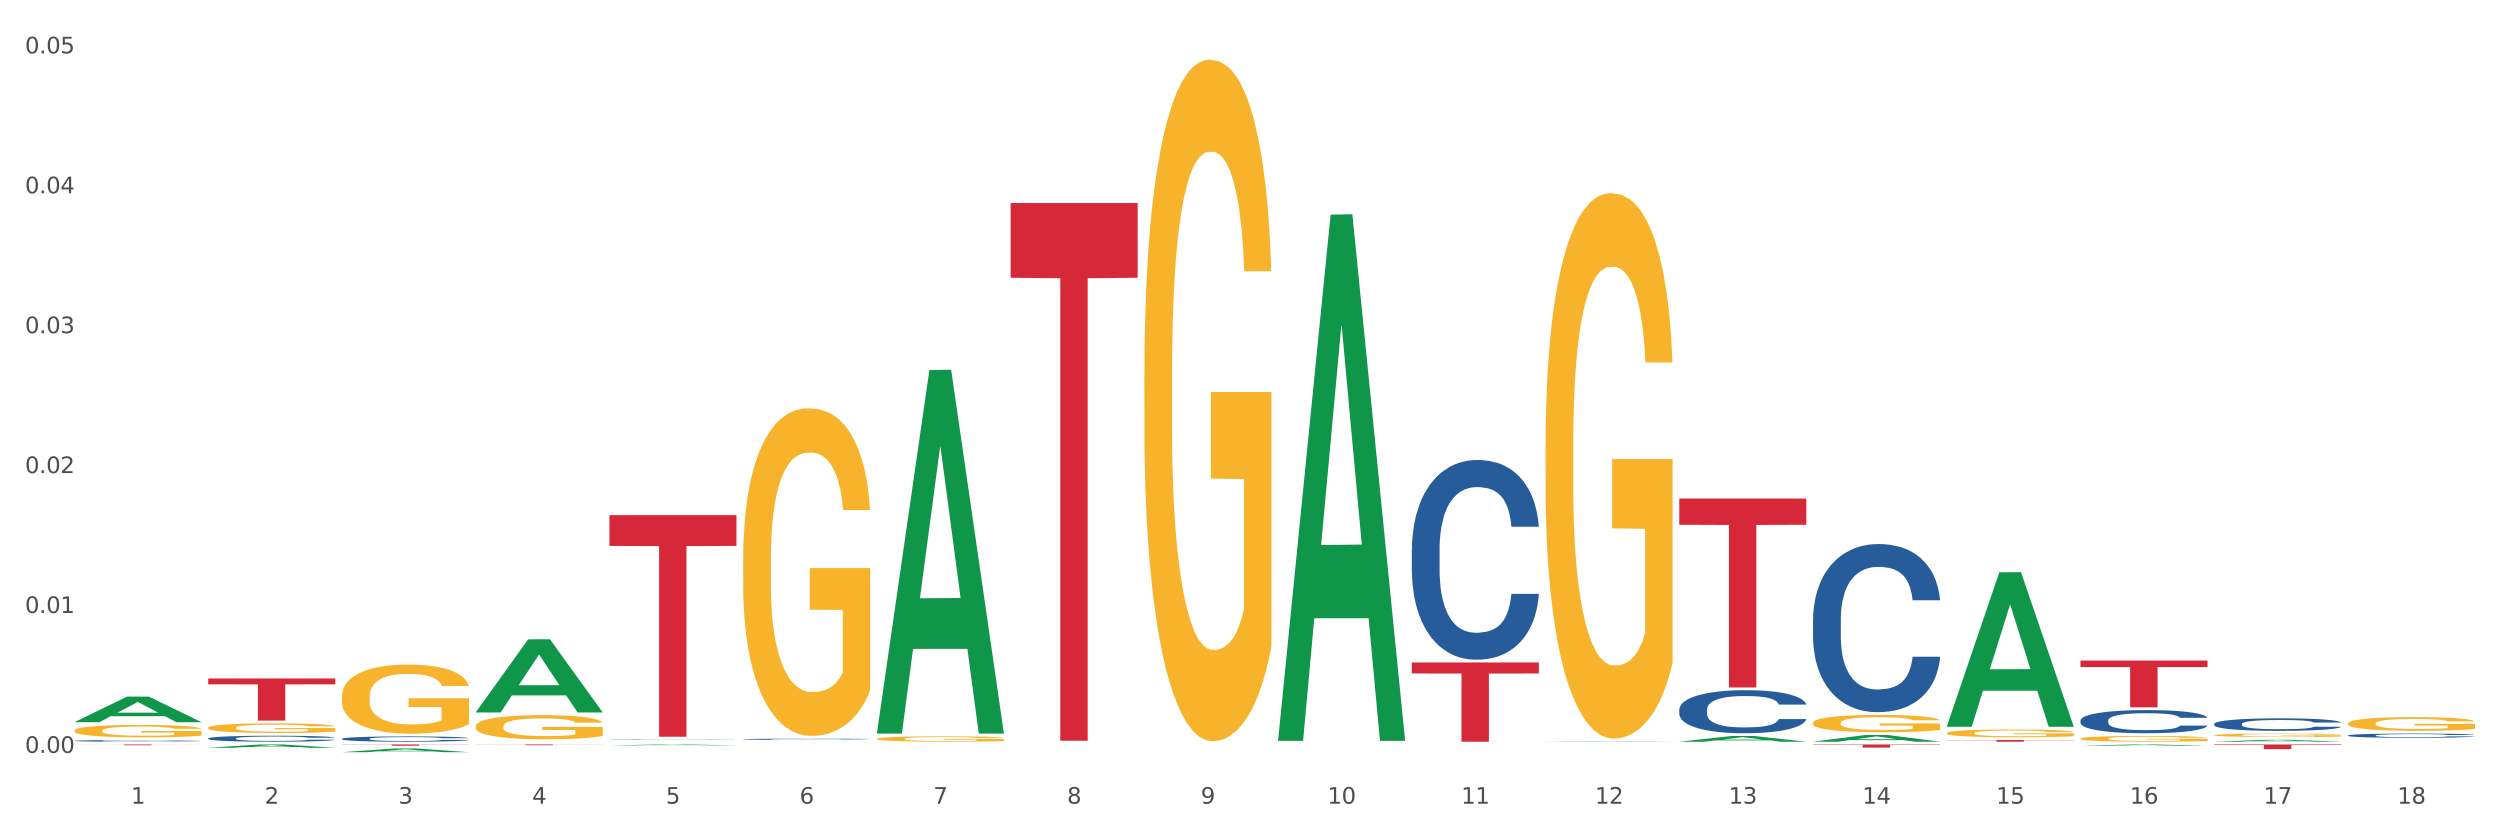 <?xml version="1.0" encoding="utf-8" standalone="no"?>
<!DOCTYPE svg PUBLIC "-//W3C//DTD SVG 1.1//EN"
  "http://www.w3.org/Graphics/SVG/1.1/DTD/svg11.dtd">
<svg xmlns:xlink="http://www.w3.org/1999/xlink" width="1080pt" height="360pt" viewBox="0 0 1080 360" xmlns="http://www.w3.org/2000/svg" version="1.1">
 <rect x="0" y="0" width="1080" height="360" fill="#333333" stroke="none"/>
 <defs>
  <style type="text/css">*{stroke-linejoin: round; stroke-linecap: butt}</style>
 </defs>
 <g id="figure_1">
  <g id="patch_1">
   <path d="M 0 360 
L 1080 360 
L 1080 0 
L 0 0 
z
" style="fill: #ffffff; stroke: #ffffff; stroke-linejoin: miter"/>
  </g>
  <g id="axes_1">
   <g id="matplotlib.axis_1">
    <g id="xtick_1">
     <g id="text_1">
      <!-- 1 -->
      <g style="fill: #4d4d4d" transform="translate(56.563 347.204) scale(0.096 -0.096)">
       <defs>
        <path id="DejaVuSans-31" d="M 794 531 
L 1825 531 
L 1825 4091 
L 703 3866 
L 703 4441 
L 1819 4666 
L 2450 4666 
L 2450 531 
L 3481 531 
L 3481 0 
L 794 0 
L 794 531 
z
" transform="scale(0.016)"/>
       </defs>
       <use xlink:href="#DejaVuSans-31"/>
      </g>
     </g>
    </g>
    <g id="xtick_2">
     <g id="text_2">
      <!-- 2 -->
      <g style="fill: #4d4d4d" transform="translate(114.336 347.204) scale(0.096 -0.096)">
       <defs>
        <path id="DejaVuSans-32" d="M 1228 531 
L 3431 531 
L 3431 0 
L 469 0 
L 469 531 
Q 828 903 1448 1529 
Q 2069 2156 2228 2338 
Q 2531 2678 2651 2914 
Q 2772 3150 2772 3378 
Q 2772 3750 2511 3984 
Q 2250 4219 1831 4219 
Q 1534 4219 1204 4116 
Q 875 4013 500 3803 
L 500 4441 
Q 881 4594 1212 4672 
Q 1544 4750 1819 4750 
Q 2544 4750 2975 4387 
Q 3406 4025 3406 3419 
Q 3406 3131 3298 2873 
Q 3191 2616 2906 2266 
Q 2828 2175 2409 1742 
Q 1991 1309 1228 531 
z
" transform="scale(0.016)"/>
       </defs>
       <use xlink:href="#DejaVuSans-32"/>
      </g>
     </g>
    </g>
    <g id="xtick_3">
     <g id="text_3">
      <!-- 3 -->
      <g style="fill: #4d4d4d" transform="translate(172.109 347.204) scale(0.096 -0.096)">
       <defs>
        <path id="DejaVuSans-33" d="M 2597 2516 
Q 3050 2419 3304 2112 
Q 3559 1806 3559 1356 
Q 3559 666 3084 287 
Q 2609 -91 1734 -91 
Q 1441 -91 1130 -33 
Q 819 25 488 141 
L 488 750 
Q 750 597 1062 519 
Q 1375 441 1716 441 
Q 2309 441 2620 675 
Q 2931 909 2931 1356 
Q 2931 1769 2642 2001 
Q 2353 2234 1838 2234 
L 1294 2234 
L 1294 2753 
L 1863 2753 
Q 2328 2753 2575 2939 
Q 2822 3125 2822 3475 
Q 2822 3834 2567 4026 
Q 2313 4219 1838 4219 
Q 1578 4219 1281 4162 
Q 984 4106 628 3988 
L 628 4550 
Q 988 4650 1302 4700 
Q 1616 4750 1894 4750 
Q 2613 4750 3031 4423 
Q 3450 4097 3450 3541 
Q 3450 3153 3228 2886 
Q 3006 2619 2597 2516 
z
" transform="scale(0.016)"/>
       </defs>
       <use xlink:href="#DejaVuSans-33"/>
      </g>
     </g>
    </g>
    <g id="xtick_4">
     <g id="text_4">
      <!-- 4 -->
      <g style="fill: #4d4d4d" transform="translate(229.882 347.204) scale(0.096 -0.096)">
       <defs>
        <path id="DejaVuSans-34" d="M 2419 4116 
L 825 1625 
L 2419 1625 
L 2419 4116 
z
M 2253 4666 
L 3047 4666 
L 3047 1625 
L 3713 1625 
L 3713 1100 
L 3047 1100 
L 3047 0 
L 2419 0 
L 2419 1100 
L 313 1100 
L 313 1709 
L 2253 4666 
z
" transform="scale(0.016)"/>
       </defs>
       <use xlink:href="#DejaVuSans-34"/>
      </g>
     </g>
    </g>
    <g id="xtick_5">
     <g id="text_5">
      <!-- 5 -->
      <g style="fill: #4d4d4d" transform="translate(287.655 347.204) scale(0.096 -0.096)">
       <defs>
        <path id="DejaVuSans-35" d="M 691 4666 
L 3169 4666 
L 3169 4134 
L 1269 4134 
L 1269 2991 
Q 1406 3038 1543 3061 
Q 1681 3084 1819 3084 
Q 2600 3084 3056 2656 
Q 3513 2228 3513 1497 
Q 3513 744 3044 326 
Q 2575 -91 1722 -91 
Q 1428 -91 1123 -41 
Q 819 9 494 109 
L 494 744 
Q 775 591 1075 516 
Q 1375 441 1709 441 
Q 2250 441 2565 725 
Q 2881 1009 2881 1497 
Q 2881 1984 2565 2268 
Q 2250 2553 1709 2553 
Q 1456 2553 1204 2497 
Q 953 2441 691 2322 
L 691 4666 
z
" transform="scale(0.016)"/>
       </defs>
       <use xlink:href="#DejaVuSans-35"/>
      </g>
     </g>
    </g>
    <g id="xtick_6">
     <g id="text_6">
      <!-- 6 -->
      <g style="fill: #4d4d4d" transform="translate(345.428 347.204) scale(0.096 -0.096)">
       <defs>
        <path id="DejaVuSans-36" d="M 2113 2584 
Q 1688 2584 1439 2293 
Q 1191 2003 1191 1497 
Q 1191 994 1439 701 
Q 1688 409 2113 409 
Q 2538 409 2786 701 
Q 3034 994 3034 1497 
Q 3034 2003 2786 2293 
Q 2538 2584 2113 2584 
z
M 3366 4563 
L 3366 3988 
Q 3128 4100 2886 4159 
Q 2644 4219 2406 4219 
Q 1781 4219 1451 3797 
Q 1122 3375 1075 2522 
Q 1259 2794 1537 2939 
Q 1816 3084 2150 3084 
Q 2853 3084 3261 2657 
Q 3669 2231 3669 1497 
Q 3669 778 3244 343 
Q 2819 -91 2113 -91 
Q 1303 -91 875 529 
Q 447 1150 447 2328 
Q 447 3434 972 4092 
Q 1497 4750 2381 4750 
Q 2619 4750 2861 4703 
Q 3103 4656 3366 4563 
z
" transform="scale(0.016)"/>
       </defs>
       <use xlink:href="#DejaVuSans-36"/>
      </g>
     </g>
    </g>
    <g id="xtick_7">
     <g id="text_7">
      <!-- 7 -->
      <g style="fill: #4d4d4d" transform="translate(403.201 347.204) scale(0.096 -0.096)">
       <defs>
        <path id="DejaVuSans-37" d="M 525 4666 
L 3525 4666 
L 3525 4397 
L 1831 0 
L 1172 0 
L 2766 4134 
L 525 4134 
L 525 4666 
z
" transform="scale(0.016)"/>
       </defs>
       <use xlink:href="#DejaVuSans-37"/>
      </g>
     </g>
    </g>
    <g id="xtick_8">
     <g id="text_8">
      <!-- 8 -->
      <g style="fill: #4d4d4d" transform="translate(460.974 347.204) scale(0.096 -0.096)">
       <defs>
        <path id="DejaVuSans-38" d="M 2034 2216 
Q 1584 2216 1326 1975 
Q 1069 1734 1069 1313 
Q 1069 891 1326 650 
Q 1584 409 2034 409 
Q 2484 409 2743 651 
Q 3003 894 3003 1313 
Q 3003 1734 2745 1975 
Q 2488 2216 2034 2216 
z
M 1403 2484 
Q 997 2584 770 2862 
Q 544 3141 544 3541 
Q 544 4100 942 4425 
Q 1341 4750 2034 4750 
Q 2731 4750 3128 4425 
Q 3525 4100 3525 3541 
Q 3525 3141 3298 2862 
Q 3072 2584 2669 2484 
Q 3125 2378 3379 2068 
Q 3634 1759 3634 1313 
Q 3634 634 3220 271 
Q 2806 -91 2034 -91 
Q 1263 -91 848 271 
Q 434 634 434 1313 
Q 434 1759 690 2068 
Q 947 2378 1403 2484 
z
M 1172 3481 
Q 1172 3119 1398 2916 
Q 1625 2713 2034 2713 
Q 2441 2713 2670 2916 
Q 2900 3119 2900 3481 
Q 2900 3844 2670 4047 
Q 2441 4250 2034 4250 
Q 1625 4250 1398 4047 
Q 1172 3844 1172 3481 
z
" transform="scale(0.016)"/>
       </defs>
       <use xlink:href="#DejaVuSans-38"/>
      </g>
     </g>
    </g>
    <g id="xtick_9">
     <g id="text_9">
      <!-- 9 -->
      <g style="fill: #4d4d4d" transform="translate(518.747 347.204) scale(0.096 -0.096)">
       <defs>
        <path id="DejaVuSans-39" d="M 703 97 
L 703 672 
Q 941 559 1184 500 
Q 1428 441 1663 441 
Q 2288 441 2617 861 
Q 2947 1281 2994 2138 
Q 2813 1869 2534 1725 
Q 2256 1581 1919 1581 
Q 1219 1581 811 2004 
Q 403 2428 403 3163 
Q 403 3881 828 4315 
Q 1253 4750 1959 4750 
Q 2769 4750 3195 4129 
Q 3622 3509 3622 2328 
Q 3622 1225 3098 567 
Q 2575 -91 1691 -91 
Q 1453 -91 1209 -44 
Q 966 3 703 97 
z
M 1959 2075 
Q 2384 2075 2632 2365 
Q 2881 2656 2881 3163 
Q 2881 3666 2632 3958 
Q 2384 4250 1959 4250 
Q 1534 4250 1286 3958 
Q 1038 3666 1038 3163 
Q 1038 2656 1286 2365 
Q 1534 2075 1959 2075 
z
" transform="scale(0.016)"/>
       </defs>
       <use xlink:href="#DejaVuSans-39"/>
      </g>
     </g>
    </g>
    <g id="xtick_10">
     <g id="text_10">
      <!-- 10 -->
      <g style="fill: #4d4d4d" transform="translate(573.466 347.204) scale(0.096 -0.096)">
       <defs>
        <path id="DejaVuSans-30" d="M 2034 4250 
Q 1547 4250 1301 3770 
Q 1056 3291 1056 2328 
Q 1056 1369 1301 889 
Q 1547 409 2034 409 
Q 2525 409 2770 889 
Q 3016 1369 3016 2328 
Q 3016 3291 2770 3770 
Q 2525 4250 2034 4250 
z
M 2034 4750 
Q 2819 4750 3233 4129 
Q 3647 3509 3647 2328 
Q 3647 1150 3233 529 
Q 2819 -91 2034 -91 
Q 1250 -91 836 529 
Q 422 1150 422 2328 
Q 422 3509 836 4129 
Q 1250 4750 2034 4750 
z
" transform="scale(0.016)"/>
       </defs>
       <use xlink:href="#DejaVuSans-31"/>
       <use xlink:href="#DejaVuSans-30" transform="translate(63.623 0)"/>
      </g>
     </g>
    </g>
    <g id="xtick_11">
     <g id="text_11">
      <!-- 11 -->
      <g style="fill: #4d4d4d" transform="translate(631.239 347.204) scale(0.096 -0.096)">
       <use xlink:href="#DejaVuSans-31"/>
       <use xlink:href="#DejaVuSans-31" transform="translate(63.623 0)"/>
      </g>
     </g>
    </g>
    <g id="xtick_12">
     <g id="text_12">
      <!-- 12 -->
      <g style="fill: #4d4d4d" transform="translate(689.012 347.204) scale(0.096 -0.096)">
       <use xlink:href="#DejaVuSans-31"/>
       <use xlink:href="#DejaVuSans-32" transform="translate(63.623 0)"/>
      </g>
     </g>
    </g>
    <g id="xtick_13">
     <g id="text_13">
      <!-- 13 -->
      <g style="fill: #4d4d4d" transform="translate(746.785 347.204) scale(0.096 -0.096)">
       <use xlink:href="#DejaVuSans-31"/>
       <use xlink:href="#DejaVuSans-33" transform="translate(63.623 0)"/>
      </g>
     </g>
    </g>
    <g id="xtick_14">
     <g id="text_14">
      <!-- 14 -->
      <g style="fill: #4d4d4d" transform="translate(804.558 347.204) scale(0.096 -0.096)">
       <use xlink:href="#DejaVuSans-31"/>
       <use xlink:href="#DejaVuSans-34" transform="translate(63.623 0)"/>
      </g>
     </g>
    </g>
    <g id="xtick_15">
     <g id="text_15">
      <!-- 15 -->
      <g style="fill: #4d4d4d" transform="translate(862.331 347.204) scale(0.096 -0.096)">
       <use xlink:href="#DejaVuSans-31"/>
       <use xlink:href="#DejaVuSans-35" transform="translate(63.623 0)"/>
      </g>
     </g>
    </g>
    <g id="xtick_16">
     <g id="text_16">
      <!-- 16 -->
      <g style="fill: #4d4d4d" transform="translate(920.104 347.204) scale(0.096 -0.096)">
       <use xlink:href="#DejaVuSans-31"/>
       <use xlink:href="#DejaVuSans-36" transform="translate(63.623 0)"/>
      </g>
     </g>
    </g>
    <g id="xtick_17">
     <g id="text_17">
      <!-- 17 -->
      <g style="fill: #4d4d4d" transform="translate(977.877 347.204) scale(0.096 -0.096)">
       <use xlink:href="#DejaVuSans-31"/>
       <use xlink:href="#DejaVuSans-37" transform="translate(63.623 0)"/>
      </g>
     </g>
    </g>
    <g id="xtick_18">
     <g id="text_18">
      <!-- 18 -->
      <g style="fill: #4d4d4d" transform="translate(1035.65 347.204) scale(0.096 -0.096)">
       <use xlink:href="#DejaVuSans-31"/>
       <use xlink:href="#DejaVuSans-38" transform="translate(63.623 0)"/>
      </g>
     </g>
    </g>
    <g id="xtick_19"/>
    <g id="xtick_20"/>
    <g id="xtick_21"/>
    <g id="xtick_22"/>
    <g id="xtick_23"/>
    <g id="xtick_24"/>
    <g id="xtick_25"/>
    <g id="xtick_26"/>
    <g id="xtick_27"/>
    <g id="xtick_28"/>
    <g id="xtick_29"/>
    <g id="xtick_30"/>
    <g id="xtick_31"/>
    <g id="xtick_32"/>
    <g id="xtick_33"/>
    <g id="xtick_34"/>
    <g id="xtick_35"/>
   </g>
   <g id="matplotlib.axis_2">
    <g id="ytick_1">
     <g id="text_19">
      <!-- 0.00 -->
      <g style="fill: #4d4d4d" transform="translate(10.8 325.247) scale(0.096 -0.096)">
       <defs>
        <path id="DejaVuSans-2e" d="M 684 794 
L 1344 794 
L 1344 0 
L 684 0 
L 684 794 
z
" transform="scale(0.016)"/>
       </defs>
       <use xlink:href="#DejaVuSans-30"/>
       <use xlink:href="#DejaVuSans-2e" transform="translate(63.623 0)"/>
       <use xlink:href="#DejaVuSans-30" transform="translate(95.41 0)"/>
       <use xlink:href="#DejaVuSans-30" transform="translate(159.033 0)"/>
      </g>
     </g>
    </g>
    <g id="ytick_2">
     <g id="text_20">
      <!-- 0.01 -->
      <g style="fill: #4d4d4d" transform="translate(10.8 264.81) scale(0.096 -0.096)">
       <use xlink:href="#DejaVuSans-30"/>
       <use xlink:href="#DejaVuSans-2e" transform="translate(63.623 0)"/>
       <use xlink:href="#DejaVuSans-30" transform="translate(95.41 0)"/>
       <use xlink:href="#DejaVuSans-31" transform="translate(159.033 0)"/>
      </g>
     </g>
    </g>
    <g id="ytick_3">
     <g id="text_21">
      <!-- 0.02 -->
      <g style="fill: #4d4d4d" transform="translate(10.8 204.373) scale(0.096 -0.096)">
       <use xlink:href="#DejaVuSans-30"/>
       <use xlink:href="#DejaVuSans-2e" transform="translate(63.623 0)"/>
       <use xlink:href="#DejaVuSans-30" transform="translate(95.41 0)"/>
       <use xlink:href="#DejaVuSans-32" transform="translate(159.033 0)"/>
      </g>
     </g>
    </g>
    <g id="ytick_4">
     <g id="text_22">
      <!-- 0.03 -->
      <g style="fill: #4d4d4d" transform="translate(10.8 143.937) scale(0.096 -0.096)">
       <use xlink:href="#DejaVuSans-30"/>
       <use xlink:href="#DejaVuSans-2e" transform="translate(63.623 0)"/>
       <use xlink:href="#DejaVuSans-30" transform="translate(95.41 0)"/>
       <use xlink:href="#DejaVuSans-33" transform="translate(159.033 0)"/>
      </g>
     </g>
    </g>
    <g id="ytick_5">
     <g id="text_23">
      <!-- 0.04 -->
      <g style="fill: #4d4d4d" transform="translate(10.8 83.5) scale(0.096 -0.096)">
       <use xlink:href="#DejaVuSans-30"/>
       <use xlink:href="#DejaVuSans-2e" transform="translate(63.623 0)"/>
       <use xlink:href="#DejaVuSans-30" transform="translate(95.41 0)"/>
       <use xlink:href="#DejaVuSans-34" transform="translate(159.033 0)"/>
      </g>
     </g>
    </g>
    <g id="ytick_6">
     <g id="text_24">
      <!-- 0.05 -->
      <g style="fill: #4d4d4d" transform="translate(10.8 23.064) scale(0.096 -0.096)">
       <use xlink:href="#DejaVuSans-30"/>
       <use xlink:href="#DejaVuSans-2e" transform="translate(63.623 0)"/>
       <use xlink:href="#DejaVuSans-30" transform="translate(95.41 0)"/>
       <use xlink:href="#DejaVuSans-35" transform="translate(159.033 0)"/>
      </g>
     </g>
    </g>
    <g id="ytick_7"/>
    <g id="ytick_8"/>
    <g id="ytick_9"/>
    <g id="ytick_10"/>
    <g id="ytick_11"/>
   </g>
   <g id="PolyCollection_1">
    <path d="M 32.175 311.963 
L 32.232 311.953 
L 54.864 300.94 
L 64.257 300.93 
L 87.059 311.984 
L 76.196 311.984 
L 71.273 309.41 
L 47.905 309.41 
L 47.735 309.451 
L 42.982 311.984 
L 32.175 311.984 
L 32.175 311.963 
L 50.847 307.874 
L 68.331 307.863 
L 59.674 303.286 
L 59.561 303.265 
L 59.447 303.296 
L 50.79 307.863 
L 50.847 307.874 
L 32.175 311.963 
z
" clip-path="url(#pd1053a3d76)" style="fill: #109648"/>
    <path d="M 89.948 323.037 
L 90.005 323.035 
L 112.637 321.601 
L 122.03 321.599 
L 144.832 323.04 
L 133.969 323.04 
L 129.046 322.704 
L 105.678 322.704 
L 105.508 322.71 
L 100.755 323.04 
L 89.948 323.04 
L 89.948 323.037 
L 108.62 322.504 
L 126.104 322.503 
L 117.447 321.906 
L 117.334 321.904 
L 117.22 321.908 
L 108.563 322.503 
L 108.62 322.504 
L 89.948 323.037 
z
" clip-path="url(#pd1053a3d76)" style="fill: #109648"/>
    <path d="M 147.721 324.946 
L 147.778 324.945 
L 170.41 323.339 
L 179.803 323.338 
L 202.605 324.95 
L 191.742 324.95 
L 186.819 324.574 
L 163.451 324.574 
L 163.281 324.58 
L 158.528 324.95 
L 147.721 324.95 
L 147.721 324.946 
L 166.393 324.35 
L 183.877 324.349 
L 175.22 323.681 
L 175.107 323.678 
L 174.993 323.683 
L 166.336 324.349 
L 166.393 324.35 
L 147.721 324.946 
z
" clip-path="url(#pd1053a3d76)" style="fill: #109648"/>
    <path d="M 725.451 215.355 
L 780.335 215.355 
L 780.335 226.698 
L 758.746 226.775 
L 758.746 296.98 
L 746.91 296.98 
L 746.91 226.775 
L 725.451 226.698 
L 725.451 215.432 
L 725.451 215.355 
z
" clip-path="url(#pd1053a3d76)" style="fill: #d62839"/>
    <path d="M 956.543 321.599 
L 1011.427 321.599 
L 1011.427 321.881 
L 989.837 321.883 
L 989.837 323.625 
L 978.002 323.625 
L 978.002 321.883 
L 956.543 321.881 
L 956.543 321.601 
L 956.543 321.599 
z
" clip-path="url(#pd1053a3d76)" style="fill: #d62839"/>
    <path d="M 783.224 321.599 
L 838.108 321.599 
L 838.108 321.79 
L 816.519 321.791 
L 816.519 322.968 
L 804.683 322.968 
L 804.683 321.791 
L 783.224 321.79 
L 783.224 321.601 
L 783.224 321.599 
z
" clip-path="url(#pd1053a3d76)" style="fill: #d62839"/>
    <path d="M 898.77 285.356 
L 953.654 285.356 
L 953.654 288.166 
L 932.064 288.185 
L 932.064 305.576 
L 920.229 305.576 
L 920.229 288.185 
L 898.77 288.166 
L 898.77 285.375 
L 898.77 285.356 
z
" clip-path="url(#pd1053a3d76)" style="fill: #d62839"/>
    <path d="M 840.997 319.692 
L 895.881 319.692 
L 895.881 319.793 
L 874.291 319.793 
L 874.291 320.416 
L 862.456 320.416 
L 862.456 319.793 
L 840.997 319.793 
L 840.997 319.693 
L 840.997 319.692 
z
" clip-path="url(#pd1053a3d76)" style="fill: #d62839"/>
    <path d="M 840.997 313.839 
L 841.053 313.776 
L 863.686 247.231 
L 873.079 247.168 
L 895.881 313.964 
L 885.017 313.964 
L 880.095 298.41 
L 856.726 298.41 
L 856.557 298.661 
L 851.804 313.964 
L 840.997 313.964 
L 840.997 313.839 
L 859.669 289.127 
L 877.152 289.065 
L 868.495 261.405 
L 868.382 261.28 
L 868.269 261.468 
L 859.612 289.065 
L 859.669 289.127 
L 840.997 313.839 
z
" clip-path="url(#pd1053a3d76)" style="fill: #109648"/>
    <path d="M 609.905 286.185 
L 664.789 286.185 
L 664.789 290.942 
L 643.2 290.974 
L 643.2 320.416 
L 631.364 320.416 
L 631.364 290.974 
L 609.905 290.942 
L 609.905 286.218 
L 609.905 286.185 
z
" clip-path="url(#pd1053a3d76)" style="fill: #d62839"/>
    <path d="M 956.543 320.414 
L 956.599 320.414 
L 979.232 319.584 
L 988.625 319.583 
L 1011.427 320.416 
L 1000.563 320.416 
L 995.641 320.222 
L 972.272 320.222 
L 972.103 320.225 
L 967.35 320.416 
L 956.543 320.416 
L 956.543 320.414 
L 975.215 320.106 
L 992.698 320.106 
L 984.041 319.761 
L 983.928 319.759 
L 983.815 319.761 
L 975.158 320.106 
L 975.215 320.106 
L 956.543 320.414 
z
" clip-path="url(#pd1053a3d76)" style="fill: #109648"/>
    <path d="M 436.586 87.706 
L 491.47 87.706 
L 491.47 119.986 
L 469.881 120.204 
L 469.881 319.993 
L 458.045 319.993 
L 458.045 120.204 
L 436.586 119.986 
L 436.586 87.924 
L 436.586 87.706 
z
" clip-path="url(#pd1053a3d76)" style="fill: #d62839"/>
    <path d="M 898.77 322.192 
L 898.826 322.191 
L 921.459 321.6 
L 930.852 321.599 
L 953.654 322.193 
L 942.79 322.193 
L 937.868 322.055 
L 914.499 322.055 
L 914.33 322.057 
L 909.577 322.193 
L 898.77 322.193 
L 898.77 322.192 
L 917.442 321.972 
L 934.925 321.972 
L 926.268 321.726 
L 926.155 321.725 
L 926.042 321.726 
L 917.385 321.972 
L 917.442 321.972 
L 898.77 322.192 
z
" clip-path="url(#pd1053a3d76)" style="fill: #109648"/>
    <path d="M 378.813 316.624 
L 378.869 316.476 
L 401.502 159.854 
L 410.895 159.707 
L 433.697 316.919 
L 422.834 316.919 
L 417.911 280.31 
L 394.543 280.31 
L 394.373 280.9 
L 389.62 316.919 
L 378.813 316.919 
L 378.813 316.624 
L 397.485 258.463 
L 414.969 258.315 
L 406.312 193.216 
L 406.198 192.921 
L 406.085 193.364 
L 397.428 258.315 
L 397.485 258.463 
L 378.813 316.624 
z
" clip-path="url(#pd1053a3d76)" style="fill: #109648"/>
    <path d="M 552.132 319.632 
L 552.188 319.418 
L 574.821 92.752 
L 584.214 92.539 
L 607.016 320.059 
L 596.152 320.059 
L 591.23 267.078 
L 567.862 267.078 
L 567.692 267.933 
L 562.939 320.059 
L 552.132 320.059 
L 552.132 319.632 
L 570.804 235.46 
L 588.288 235.247 
L 579.631 141.034 
L 579.517 140.606 
L 579.404 141.247 
L 570.747 235.247 
L 570.804 235.46 
L 552.132 319.632 
z
" clip-path="url(#pd1053a3d76)" style="fill: #109648"/>
    <path d="M 205.494 307.712 
L 205.551 307.683 
L 228.183 276.185 
L 237.576 276.155 
L 260.378 307.772 
L 249.515 307.772 
L 244.592 300.409 
L 221.224 300.409 
L 221.054 300.528 
L 216.301 307.772 
L 205.494 307.772 
L 205.494 307.712 
L 224.166 296.016 
L 241.65 295.986 
L 232.993 282.894 
L 232.88 282.835 
L 232.766 282.924 
L 224.109 295.986 
L 224.166 296.016 
L 205.494 307.712 
z
" clip-path="url(#pd1053a3d76)" style="fill: #109648"/>
    <path d="M 725.451 320.411 
L 725.507 320.409 
L 748.14 317.941 
L 757.533 317.938 
L 780.335 320.416 
L 769.471 320.416 
L 764.549 319.839 
L 741.181 319.839 
L 741.011 319.848 
L 736.258 320.416 
L 725.451 320.416 
L 725.451 320.411 
L 744.123 319.495 
L 761.607 319.492 
L 752.95 318.466 
L 752.836 318.462 
L 752.723 318.469 
L 744.066 319.492 
L 744.123 319.495 
L 725.451 320.411 
z
" clip-path="url(#pd1053a3d76)" style="fill: #109648"/>
    <path d="M 667.678 320.416 
L 667.734 320.416 
L 690.367 320.243 
L 699.76 320.243 
L 722.562 320.416 
L 711.698 320.416 
L 706.776 320.376 
L 683.408 320.376 
L 683.238 320.376 
L 678.485 320.416 
L 667.678 320.416 
L 667.678 320.416 
L 686.35 320.352 
L 703.834 320.351 
L 695.177 320.28 
L 695.063 320.279 
L 694.95 320.28 
L 686.293 320.351 
L 686.35 320.352 
L 667.678 320.416 
z
" clip-path="url(#pd1053a3d76)" style="fill: #109648"/>
    <path d="M 263.267 322 
L 263.324 322 
L 285.956 321.6 
L 295.349 321.599 
L 318.151 322.001 
L 307.288 322.001 
L 302.365 321.907 
L 278.997 321.907 
L 278.827 321.909 
L 274.074 322.001 
L 263.267 322.001 
L 263.267 322 
L 281.939 321.851 
L 299.423 321.851 
L 290.766 321.685 
L 290.653 321.684 
L 290.539 321.685 
L 281.882 321.851 
L 281.939 321.851 
L 263.267 322 
z
" clip-path="url(#pd1053a3d76)" style="fill: #109648"/>
    <path d="M 783.224 320.411 
L 783.28 320.408 
L 805.913 317.517 
L 815.306 317.514 
L 838.108 320.416 
L 827.244 320.416 
L 822.322 319.74 
L 798.953 319.74 
L 798.784 319.751 
L 794.031 320.416 
L 783.224 320.416 
L 783.224 320.411 
L 801.896 319.337 
L 819.38 319.334 
L 810.722 318.133 
L 810.609 318.127 
L 810.496 318.136 
L 801.839 319.334 
L 801.896 319.337 
L 783.224 320.411 
z
" clip-path="url(#pd1053a3d76)" style="fill: #109648"/>
    <path d="M 89.948 314.408 
L 90.013 314.404 
L 90.013 314.267 
L 90.142 314.149 
L 90.79 313.863 
L 91.762 313.627 
L 92.475 313.501 
L 93.188 313.398 
L 94.03 313.295 
L 95.067 313.188 
L 96.946 313.032 
L 98.113 312.952 
L 99.538 312.868 
L 102.13 312.746 
L 104.009 312.677 
L 105.953 312.62 
L 109.128 312.552 
L 111.202 312.521 
L 113.405 312.498 
L 116.062 312.483 
L 118.071 312.479 
L 122.477 312.491 
L 126.235 312.525 
L 128.049 312.552 
L 130.382 312.597 
L 131.613 312.628 
L 133.622 312.689 
L 135.696 312.769 
L 137.121 312.837 
L 139.26 312.967 
L 140.88 313.097 
L 142.37 313.257 
L 143.148 313.367 
L 143.731 313.47 
L 144.249 313.588 
L 144.768 313.775 
L 133.104 313.775 
L 132.65 313.642 
L 131.937 313.516 
L 130.901 313.394 
L 129.993 313.318 
L 128.438 313.222 
L 127.013 313.161 
L 125.522 313.116 
L 123.708 313.078 
L 122.282 313.059 
L 120.274 313.043 
L 116.321 313.047 
L 113.664 313.078 
L 111.85 313.116 
L 110.684 313.15 
L 109.647 313.188 
L 108.48 313.242 
L 107.12 313.322 
L 106.148 313.394 
L 105.176 313.485 
L 104.398 313.577 
L 103.685 313.684 
L 103.102 313.798 
L 102.648 313.916 
L 102.26 314.061 
L 101.936 314.301 
L 101.936 314.823 
L 102.065 314.942 
L 102.389 315.098 
L 102.778 315.216 
L 103.426 315.357 
L 104.009 315.452 
L 105.111 315.59 
L 106.342 315.704 
L 107.314 315.776 
L 108.286 315.837 
L 109.971 315.921 
L 111.85 315.99 
L 113.47 316.032 
L 115.673 316.07 
L 117.163 316.085 
L 118.459 316.093 
L 121.634 316.093 
L 123.902 316.081 
L 126.43 316.055 
L 128.373 316.02 
L 129.993 315.978 
L 131.808 315.91 
L 132.974 315.845 
L 132.974 315.048 
L 118.719 315.045 
L 118.719 314.515 
L 144.832 314.515 
L 144.832 316.07 
L 143.731 316.15 
L 142.5 316.222 
L 141.204 316.287 
L 139.26 316.367 
L 136.927 316.443 
L 134.853 316.497 
L 132.65 316.543 
L 130.058 316.584 
L 126.689 316.623 
L 124.615 316.638 
L 122.023 316.649 
L 118.978 316.653 
L 116.321 316.645 
L 113.729 316.626 
L 111.007 316.592 
L 108.351 316.543 
L 106.342 316.493 
L 104.333 316.432 
L 102.195 316.352 
L 100.51 316.276 
L 99.214 316.207 
L 97.789 316.119 
L 96.233 316.005 
L 95.067 315.902 
L 94.03 315.795 
L 92.929 315.658 
L 92.151 315.54 
L 91.374 315.391 
L 90.92 315.281 
L 90.402 315.109 
L 90.013 314.869 
L 89.948 314.408 
z
" clip-path="url(#pd1053a3d76)" style="fill: #f7b32b"/>
    <path d="M 378.813 319.172 
L 378.878 319.169 
L 378.878 319.093 
L 379.007 319.028 
L 379.655 318.869 
L 380.627 318.738 
L 381.34 318.669 
L 382.053 318.612 
L 382.895 318.555 
L 383.932 318.495 
L 385.811 318.409 
L 386.977 318.364 
L 388.403 318.318 
L 390.995 318.25 
L 392.874 318.212 
L 394.818 318.181 
L 397.993 318.143 
L 400.067 318.126 
L 402.27 318.113 
L 404.927 318.104 
L 406.935 318.102 
L 411.342 318.109 
L 415.1 318.128 
L 416.914 318.143 
L 419.247 318.168 
L 420.478 318.185 
L 422.487 318.219 
L 424.561 318.263 
L 425.986 318.301 
L 428.125 318.373 
L 429.745 318.445 
L 431.235 318.533 
L 432.012 318.595 
L 432.596 318.652 
L 433.114 318.717 
L 433.632 318.821 
L 421.969 318.821 
L 421.515 318.747 
L 420.802 318.677 
L 419.766 318.609 
L 418.858 318.567 
L 417.303 318.514 
L 415.878 318.481 
L 414.387 318.455 
L 412.573 318.434 
L 411.147 318.424 
L 409.139 318.415 
L 405.186 318.417 
L 402.529 318.434 
L 400.715 318.455 
L 399.548 318.474 
L 398.512 318.495 
L 397.345 318.525 
L 395.984 318.569 
L 395.013 318.609 
L 394.041 318.66 
L 393.263 318.711 
L 392.55 318.77 
L 391.967 318.833 
L 391.513 318.899 
L 391.125 318.979 
L 390.801 319.112 
L 390.801 319.402 
L 390.93 319.467 
L 391.254 319.554 
L 391.643 319.619 
L 392.291 319.698 
L 392.874 319.75 
L 393.976 319.827 
L 395.207 319.89 
L 396.179 319.93 
L 397.151 319.964 
L 398.836 320.01 
L 400.715 320.048 
L 402.335 320.072 
L 404.538 320.093 
L 406.028 320.101 
L 407.324 320.105 
L 410.499 320.105 
L 412.767 320.099 
L 415.294 320.084 
L 417.238 320.065 
L 418.858 320.042 
L 420.673 320.004 
L 421.839 319.968 
L 421.839 319.526 
L 407.583 319.524 
L 407.583 319.231 
L 433.697 319.231 
L 433.697 320.093 
L 432.596 320.137 
L 431.364 320.177 
L 430.068 320.213 
L 428.125 320.258 
L 425.792 320.3 
L 423.718 320.329 
L 421.515 320.355 
L 418.923 320.378 
L 415.554 320.399 
L 413.48 320.408 
L 410.888 320.414 
L 407.843 320.416 
L 405.186 320.412 
L 402.594 320.401 
L 399.872 320.382 
L 397.216 320.355 
L 395.207 320.327 
L 393.198 320.293 
L 391.06 320.249 
L 389.375 320.207 
L 388.079 320.169 
L 386.654 320.12 
L 385.098 320.057 
L 383.932 320 
L 382.895 319.941 
L 381.794 319.865 
L 381.016 319.799 
L 380.238 319.717 
L 379.785 319.655 
L 379.266 319.56 
L 378.878 319.427 
L 378.813 319.172 
z
" clip-path="url(#pd1053a3d76)" style="fill: #f7b32b"/>
    <path d="M 667.678 192.305 
L 667.743 192.09 
L 667.743 184.343 
L 667.872 177.672 
L 668.52 161.532 
L 669.492 148.189 
L 670.205 141.087 
L 670.918 135.277 
L 671.76 129.466 
L 672.797 123.441 
L 674.676 114.617 
L 675.842 110.098 
L 677.268 105.364 
L 679.86 98.477 
L 681.739 94.604 
L 683.683 91.376 
L 686.858 87.502 
L 688.932 85.78 
L 691.135 84.489 
L 693.792 83.628 
L 695.8 83.413 
L 700.207 84.059 
L 703.965 85.996 
L 705.779 87.502 
L 708.112 90.084 
L 709.343 91.806 
L 711.352 95.249 
L 713.426 99.769 
L 714.851 103.642 
L 716.989 110.959 
L 718.609 118.276 
L 720.1 127.314 
L 720.877 133.555 
L 721.461 139.366 
L 721.979 146.037 
L 722.497 156.582 
L 710.834 156.582 
L 710.38 149.05 
L 709.667 141.948 
L 708.63 135.062 
L 707.723 130.758 
L 706.168 125.378 
L 704.743 121.934 
L 703.252 119.352 
L 701.438 117.2 
L 700.012 116.124 
L 698.003 115.263 
L 694.051 115.478 
L 691.394 117.2 
L 689.58 119.352 
L 688.413 121.289 
L 687.377 123.441 
L 686.21 126.454 
L 684.849 130.973 
L 683.877 135.062 
L 682.905 140.227 
L 682.128 145.391 
L 681.415 151.417 
L 680.832 157.873 
L 680.378 164.544 
L 679.99 172.722 
L 679.666 186.28 
L 679.666 215.762 
L 679.795 222.434 
L 680.119 231.257 
L 680.508 237.928 
L 681.156 245.891 
L 681.739 251.271 
L 682.841 259.018 
L 684.072 265.474 
L 685.044 269.563 
L 686.016 273.006 
L 687.701 277.741 
L 689.58 281.614 
L 691.2 283.981 
L 693.403 286.133 
L 694.893 286.994 
L 696.189 287.425 
L 699.364 287.425 
L 701.632 286.779 
L 704.159 285.273 
L 706.103 283.336 
L 707.723 280.969 
L 709.538 277.095 
L 710.704 273.437 
L 710.704 228.459 
L 696.448 228.244 
L 696.448 198.331 
L 722.562 198.331 
L 722.562 286.133 
L 721.461 290.653 
L 720.229 294.742 
L 718.933 298.4 
L 716.989 302.919 
L 714.657 307.223 
L 712.583 310.236 
L 710.38 312.819 
L 707.788 315.186 
L 704.419 317.338 
L 702.345 318.199 
L 699.753 318.844 
L 696.708 319.059 
L 694.051 318.629 
L 691.459 317.553 
L 688.737 315.616 
L 686.081 312.819 
L 684.072 310.021 
L 682.063 306.578 
L 679.925 302.058 
L 678.24 297.754 
L 676.944 293.881 
L 675.518 288.931 
L 673.963 282.475 
L 672.797 276.665 
L 671.76 270.639 
L 670.659 262.892 
L 669.881 256.22 
L 669.103 247.828 
L 668.65 241.587 
L 668.131 231.903 
L 667.743 218.345 
L 667.678 192.305 
z
" clip-path="url(#pd1053a3d76)" style="fill: #f7b32b"/>
    <path d="M 494.359 161.824 
L 494.424 161.555 
L 494.424 151.875 
L 494.553 143.539 
L 495.201 123.371 
L 496.173 106.699 
L 496.886 97.825 
L 497.599 90.565 
L 498.441 83.305 
L 499.478 75.775 
L 501.357 64.75 
L 502.523 59.103 
L 503.949 53.188 
L 506.541 44.583 
L 508.42 39.742 
L 510.364 35.709 
L 513.539 30.869 
L 515.613 28.717 
L 517.816 27.104 
L 520.473 26.028 
L 522.481 25.759 
L 526.888 26.566 
L 530.646 28.986 
L 532.46 30.869 
L 534.793 34.095 
L 536.024 36.247 
L 538.033 40.549 
L 540.107 46.196 
L 541.532 51.036 
L 543.671 60.179 
L 545.29 69.322 
L 546.781 80.616 
L 547.558 88.414 
L 548.142 95.674 
L 548.66 104.01 
L 549.178 117.186 
L 537.515 117.186 
L 537.061 107.775 
L 536.348 98.901 
L 535.311 90.296 
L 534.404 84.918 
L 532.849 78.196 
L 531.424 73.893 
L 529.933 70.666 
L 528.119 67.977 
L 526.693 66.633 
L 524.685 65.557 
L 520.732 65.826 
L 518.075 67.977 
L 516.261 70.666 
L 515.094 73.086 
L 514.058 75.775 
L 512.891 79.54 
L 511.53 85.187 
L 510.558 90.296 
L 509.586 96.75 
L 508.809 103.204 
L 508.096 110.733 
L 507.513 118.8 
L 507.059 127.136 
L 506.671 137.354 
L 506.347 154.295 
L 506.347 191.135 
L 506.476 199.471 
L 506.8 210.496 
L 507.189 218.832 
L 507.837 228.781 
L 508.42 235.504 
L 509.522 245.184 
L 510.753 253.251 
L 511.725 258.36 
L 512.697 262.663 
L 514.382 268.579 
L 516.261 273.419 
L 517.881 276.377 
L 520.084 279.066 
L 521.574 280.142 
L 522.87 280.679 
L 526.045 280.679 
L 528.313 279.873 
L 530.84 277.99 
L 532.784 275.57 
L 534.404 272.612 
L 536.219 267.772 
L 537.385 263.201 
L 537.385 207 
L 523.129 206.731 
L 523.129 169.354 
L 549.243 169.354 
L 549.243 279.066 
L 548.142 284.713 
L 546.91 289.822 
L 545.614 294.393 
L 543.671 300.04 
L 541.338 305.418 
L 539.264 309.183 
L 537.061 312.41 
L 534.469 315.368 
L 531.1 318.057 
L 529.026 319.133 
L 526.434 319.939 
L 523.389 320.208 
L 520.732 319.67 
L 518.14 318.326 
L 515.418 315.906 
L 512.762 312.41 
L 510.753 308.914 
L 508.744 304.612 
L 506.606 298.965 
L 504.921 293.587 
L 503.625 288.746 
L 502.199 282.562 
L 500.644 274.495 
L 499.478 267.234 
L 498.441 259.705 
L 497.34 250.024 
L 496.562 241.688 
L 495.784 231.201 
L 495.331 223.403 
L 494.812 211.302 
L 494.424 194.362 
L 494.359 161.824 
z
" clip-path="url(#pd1053a3d76)" style="fill: #f7b32b"/>
    <path d="M 783.224 312.303 
L 783.289 312.296 
L 783.289 312.05 
L 783.418 311.838 
L 784.066 311.325 
L 785.038 310.901 
L 785.751 310.676 
L 786.464 310.491 
L 787.306 310.306 
L 788.343 310.115 
L 790.222 309.835 
L 791.388 309.691 
L 792.814 309.54 
L 795.406 309.322 
L 797.285 309.199 
L 799.229 309.096 
L 802.404 308.973 
L 804.478 308.918 
L 806.681 308.877 
L 809.338 308.85 
L 811.346 308.843 
L 815.753 308.863 
L 819.511 308.925 
L 821.325 308.973 
L 823.658 309.055 
L 824.889 309.11 
L 826.898 309.219 
L 828.971 309.363 
L 830.397 309.486 
L 832.535 309.718 
L 834.155 309.951 
L 835.646 310.238 
L 836.423 310.436 
L 837.007 310.621 
L 837.525 310.833 
L 838.043 311.168 
L 826.38 311.168 
L 825.926 310.929 
L 825.213 310.703 
L 824.176 310.484 
L 823.269 310.347 
L 821.714 310.176 
L 820.288 310.067 
L 818.798 309.985 
L 816.984 309.917 
L 815.558 309.882 
L 813.549 309.855 
L 809.597 309.862 
L 806.94 309.917 
L 805.126 309.985 
L 803.959 310.047 
L 802.922 310.115 
L 801.756 310.211 
L 800.395 310.354 
L 799.423 310.484 
L 798.451 310.648 
L 797.674 310.812 
L 796.961 311.004 
L 796.378 311.209 
L 795.924 311.421 
L 795.535 311.681 
L 795.211 312.112 
L 795.211 313.049 
L 795.341 313.261 
L 795.665 313.541 
L 796.054 313.753 
L 796.702 314.006 
L 797.285 314.177 
L 798.387 314.423 
L 799.618 314.628 
L 800.59 314.758 
L 801.562 314.868 
L 803.246 315.018 
L 805.126 315.141 
L 806.746 315.216 
L 808.949 315.285 
L 810.439 315.312 
L 811.735 315.326 
L 814.91 315.326 
L 817.178 315.305 
L 819.705 315.257 
L 821.649 315.196 
L 823.269 315.121 
L 825.084 314.998 
L 826.25 314.881 
L 826.25 313.452 
L 811.994 313.445 
L 811.994 312.495 
L 838.108 312.495 
L 838.108 315.285 
L 837.007 315.428 
L 835.775 315.558 
L 834.479 315.675 
L 832.535 315.818 
L 830.203 315.955 
L 828.129 316.051 
L 825.926 316.133 
L 823.334 316.208 
L 819.964 316.276 
L 817.891 316.304 
L 815.299 316.324 
L 812.253 316.331 
L 809.597 316.317 
L 807.005 316.283 
L 804.283 316.222 
L 801.627 316.133 
L 799.618 316.044 
L 797.609 315.934 
L 795.471 315.791 
L 793.786 315.654 
L 792.49 315.531 
L 791.064 315.374 
L 789.509 315.169 
L 788.343 314.984 
L 787.306 314.792 
L 786.204 314.546 
L 785.427 314.334 
L 784.649 314.068 
L 784.196 313.869 
L 783.677 313.562 
L 783.289 313.131 
L 783.224 312.303 
z
" clip-path="url(#pd1053a3d76)" style="fill: #f7b32b"/>
    <path d="M 840.997 316.701 
L 841.062 316.698 
L 841.062 316.587 
L 841.191 316.492 
L 841.839 316.262 
L 842.811 316.071 
L 843.524 315.97 
L 844.237 315.887 
L 845.079 315.804 
L 846.116 315.718 
L 847.995 315.593 
L 849.161 315.528 
L 850.587 315.461 
L 853.179 315.362 
L 855.058 315.307 
L 857.002 315.261 
L 860.177 315.206 
L 862.251 315.181 
L 864.454 315.163 
L 867.111 315.151 
L 869.119 315.147 
L 873.526 315.157 
L 877.284 315.184 
L 879.098 315.206 
L 881.431 315.243 
L 882.662 315.267 
L 884.671 315.316 
L 886.744 315.381 
L 888.17 315.436 
L 890.308 315.54 
L 891.928 315.645 
L 893.419 315.774 
L 894.196 315.863 
L 894.779 315.946 
L 895.298 316.041 
L 895.816 316.191 
L 884.153 316.191 
L 883.699 316.084 
L 882.986 315.982 
L 881.949 315.884 
L 881.042 315.823 
L 879.487 315.746 
L 878.061 315.697 
L 876.571 315.66 
L 874.757 315.629 
L 873.331 315.614 
L 871.322 315.602 
L 867.37 315.605 
L 864.713 315.629 
L 862.899 315.66 
L 861.732 315.688 
L 860.695 315.718 
L 859.529 315.761 
L 858.168 315.826 
L 857.196 315.884 
L 856.224 315.958 
L 855.447 316.032 
L 854.734 316.117 
L 854.151 316.21 
L 853.697 316.305 
L 853.308 316.421 
L 852.984 316.615 
L 852.984 317.035 
L 853.114 317.13 
L 853.438 317.256 
L 853.827 317.351 
L 854.475 317.465 
L 855.058 317.542 
L 856.16 317.652 
L 857.391 317.744 
L 858.363 317.803 
L 859.335 317.852 
L 861.019 317.919 
L 862.899 317.975 
L 864.519 318.008 
L 866.722 318.039 
L 868.212 318.051 
L 869.508 318.057 
L 872.683 318.057 
L 874.951 318.048 
L 877.478 318.027 
L 879.422 317.999 
L 881.042 317.965 
L 882.857 317.91 
L 884.023 317.858 
L 884.023 317.216 
L 869.767 317.213 
L 869.767 316.787 
L 895.881 316.787 
L 895.881 318.039 
L 894.779 318.104 
L 893.548 318.162 
L 892.252 318.214 
L 890.308 318.279 
L 887.976 318.34 
L 885.902 318.383 
L 883.699 318.42 
L 881.107 318.453 
L 877.737 318.484 
L 875.664 318.496 
L 873.072 318.506 
L 870.026 318.509 
L 867.37 318.503 
L 864.778 318.487 
L 862.056 318.46 
L 859.4 318.42 
L 857.391 318.38 
L 855.382 318.331 
L 853.244 318.266 
L 851.559 318.205 
L 850.263 318.15 
L 848.837 318.079 
L 847.282 317.987 
L 846.116 317.904 
L 845.079 317.818 
L 843.977 317.708 
L 843.2 317.612 
L 842.422 317.493 
L 841.969 317.404 
L 841.45 317.266 
L 841.062 317.072 
L 840.997 316.701 
z
" clip-path="url(#pd1053a3d76)" style="fill: #f7b32b"/>
    <path d="M 32.175 320.033 
L 32.24 320.033 
L 32.24 320.015 
L 32.434 319.991 
L 33.148 319.946 
L 34.056 319.913 
L 35.613 319.873 
L 36.457 319.857 
L 37.56 319.838 
L 39.83 319.808 
L 42.425 319.783 
L 44.242 319.769 
L 45.604 319.76 
L 48.653 319.744 
L 50.405 319.737 
L 52.221 319.732 
L 53.778 319.728 
L 56.373 319.723 
L 58.449 319.721 
L 60.85 319.721 
L 62.861 319.721 
L 65.521 319.724 
L 69.413 319.732 
L 70.905 319.736 
L 72.917 319.744 
L 74.993 319.754 
L 76.679 319.764 
L 78.626 319.779 
L 80.637 319.798 
L 82.583 319.822 
L 83.945 319.844 
L 85.048 319.867 
L 86.021 319.896 
L 86.735 319.927 
L 87.059 319.953 
L 75.187 319.953 
L 74.863 319.93 
L 74.214 319.904 
L 73.565 319.887 
L 72.852 319.873 
L 71.749 319.857 
L 70.776 319.847 
L 69.154 319.835 
L 67.662 319.828 
L 66.429 319.823 
L 64.937 319.819 
L 61.758 319.815 
L 59.487 319.815 
L 58.06 319.817 
L 56.309 319.82 
L 54.816 319.824 
L 53.065 319.832 
L 51.702 319.84 
L 50.34 319.851 
L 49.562 319.859 
L 48.394 319.873 
L 47.615 319.884 
L 46.577 319.904 
L 45.993 319.918 
L 44.955 319.954 
L 44.501 319.981 
L 44.307 319.999 
L 44.177 320.019 
L 44.177 320.118 
L 44.566 320.163 
L 44.891 320.182 
L 45.41 320.203 
L 46.383 320.231 
L 47.81 320.259 
L 49.302 320.278 
L 50.535 320.29 
L 51.702 320.299 
L 52.87 320.306 
L 54.297 320.313 
L 55.465 320.316 
L 57.217 320.32 
L 59.293 320.322 
L 60.915 320.322 
L 64.223 320.319 
L 65.715 320.316 
L 67.143 320.311 
L 68.7 320.304 
L 69.932 320.297 
L 70.646 320.291 
L 71.814 320.279 
L 72.722 320.266 
L 73.5 320.252 
L 74.019 320.239 
L 74.603 320.22 
L 75.057 320.198 
L 75.187 320.187 
L 87.059 320.187 
L 86.8 320.21 
L 86.346 320.232 
L 85.437 320.262 
L 84.724 320.279 
L 83.621 320.3 
L 82.453 320.318 
L 80.831 320.337 
L 79.339 320.352 
L 77.782 320.365 
L 76.095 320.376 
L 73.046 320.392 
L 71.943 320.396 
L 69.608 320.404 
L 67.791 320.408 
L 65.132 320.413 
L 62.407 320.415 
L 59.552 320.416 
L 57.022 320.415 
L 54.233 320.411 
L 52.481 320.407 
L 50.535 320.401 
L 48.264 320.393 
L 46.123 320.382 
L 44.112 320.369 
L 42.231 320.354 
L 40.479 320.338 
L 38.208 320.311 
L 36.522 320.284 
L 35.289 320.259 
L 34.446 320.238 
L 33.602 320.212 
L 33.148 320.193 
L 32.434 320.149 
L 32.175 320.107 
L 32.175 320.033 
z
" clip-path="url(#pd1053a3d76)" style="fill: #255c99"/>
    <path d="M 147.721 300.895 
L 147.786 300.868 
L 147.786 299.887 
L 147.915 299.042 
L 148.563 296.997 
L 149.535 295.307 
L 150.248 294.408 
L 150.961 293.672 
L 151.803 292.936 
L 152.84 292.172 
L 154.719 291.055 
L 155.886 290.482 
L 157.311 289.883 
L 159.903 289.01 
L 161.782 288.52 
L 163.726 288.111 
L 166.901 287.62 
L 168.975 287.402 
L 171.178 287.239 
L 173.835 287.13 
L 175.844 287.102 
L 180.25 287.184 
L 184.008 287.429 
L 185.822 287.62 
L 188.155 287.947 
L 189.386 288.165 
L 191.395 288.601 
L 193.469 289.174 
L 194.894 289.665 
L 197.033 290.591 
L 198.653 291.518 
L 200.143 292.663 
L 200.921 293.454 
L 201.504 294.189 
L 202.022 295.035 
L 202.54 296.37 
L 190.877 296.37 
L 190.423 295.416 
L 189.71 294.517 
L 188.674 293.644 
L 187.766 293.099 
L 186.211 292.418 
L 184.786 291.982 
L 183.295 291.654 
L 181.481 291.382 
L 180.055 291.246 
L 178.047 291.137 
L 174.094 291.164 
L 171.437 291.382 
L 169.623 291.654 
L 168.456 291.9 
L 167.42 292.172 
L 166.253 292.554 
L 164.893 293.126 
L 163.921 293.644 
L 162.949 294.299 
L 162.171 294.953 
L 161.458 295.716 
L 160.875 296.534 
L 160.421 297.379 
L 160.033 298.415 
L 159.709 300.132 
L 159.709 303.866 
L 159.838 304.711 
L 160.162 305.829 
L 160.551 306.674 
L 161.199 307.682 
L 161.782 308.364 
L 162.884 309.345 
L 164.115 310.163 
L 165.087 310.681 
L 166.059 311.117 
L 167.744 311.717 
L 169.623 312.207 
L 171.243 312.507 
L 173.446 312.78 
L 174.936 312.889 
L 176.232 312.943 
L 179.407 312.943 
L 181.675 312.862 
L 184.203 312.671 
L 186.146 312.425 
L 187.766 312.126 
L 189.581 311.635 
L 190.747 311.172 
L 190.747 305.475 
L 176.491 305.447 
L 176.491 301.658 
L 202.605 301.658 
L 202.605 312.78 
L 201.504 313.352 
L 200.273 313.87 
L 198.977 314.334 
L 197.033 314.906 
L 194.7 315.451 
L 192.626 315.833 
L 190.423 316.16 
L 187.831 316.46 
L 184.462 316.732 
L 182.388 316.841 
L 179.796 316.923 
L 176.751 316.95 
L 174.094 316.896 
L 171.502 316.76 
L 168.78 316.514 
L 166.124 316.16 
L 164.115 315.806 
L 162.106 315.369 
L 159.968 314.797 
L 158.283 314.252 
L 156.987 313.761 
L 155.562 313.134 
L 154.006 312.316 
L 152.84 311.58 
L 151.803 310.817 
L 150.702 309.836 
L 149.924 308.991 
L 149.147 307.928 
L 148.693 307.137 
L 148.175 305.911 
L 147.786 304.193 
L 147.721 300.895 
z
" clip-path="url(#pd1053a3d76)" style="fill: #f7b32b"/>
    <path d="M 321.04 241.791 
L 321.105 241.661 
L 321.105 237.008 
L 321.234 233.001 
L 321.882 223.307 
L 322.854 215.294 
L 323.567 211.028 
L 324.28 207.538 
L 325.122 204.048 
L 326.159 200.429 
L 328.038 195.13 
L 329.205 192.415 
L 330.63 189.572 
L 333.222 185.436 
L 335.101 183.109 
L 337.045 181.17 
L 340.22 178.844 
L 342.294 177.81 
L 344.497 177.034 
L 347.154 176.517 
L 349.162 176.388 
L 353.569 176.776 
L 357.327 177.939 
L 359.141 178.844 
L 361.474 180.395 
L 362.705 181.429 
L 364.714 183.497 
L 366.788 186.211 
L 368.213 188.538 
L 370.352 192.932 
L 371.972 197.327 
L 373.462 202.756 
L 374.239 206.504 
L 374.823 209.994 
L 375.341 214.001 
L 375.859 220.334 
L 364.196 220.334 
L 363.742 215.811 
L 363.029 211.545 
L 361.993 207.409 
L 361.085 204.824 
L 359.53 201.593 
L 358.105 199.524 
L 356.614 197.973 
L 354.8 196.681 
L 353.374 196.035 
L 351.366 195.518 
L 347.413 195.647 
L 344.756 196.681 
L 342.942 197.973 
L 341.775 199.137 
L 340.739 200.429 
L 339.572 202.239 
L 338.212 204.953 
L 337.24 207.409 
L 336.268 210.511 
L 335.49 213.613 
L 334.777 217.232 
L 334.194 221.11 
L 333.74 225.117 
L 333.352 230.029 
L 333.028 238.172 
L 333.028 255.88 
L 333.157 259.886 
L 333.481 265.186 
L 333.87 269.193 
L 334.518 273.975 
L 335.101 277.207 
L 336.203 281.86 
L 337.434 285.737 
L 338.406 288.193 
L 339.378 290.261 
L 341.063 293.105 
L 342.942 295.431 
L 344.562 296.853 
L 346.765 298.146 
L 348.255 298.663 
L 349.551 298.921 
L 352.726 298.921 
L 354.994 298.534 
L 357.521 297.629 
L 359.465 296.466 
L 361.085 295.044 
L 362.9 292.717 
L 364.066 290.52 
L 364.066 263.506 
L 349.81 263.376 
L 349.81 245.41 
L 375.924 245.41 
L 375.924 298.146 
L 374.823 300.86 
L 373.591 303.316 
L 372.296 305.513 
L 370.352 308.228 
L 368.019 310.813 
L 365.945 312.622 
L 363.742 314.173 
L 361.15 315.595 
L 357.781 316.888 
L 355.707 317.405 
L 353.115 317.793 
L 350.07 317.922 
L 347.413 317.663 
L 344.821 317.017 
L 342.099 315.854 
L 339.443 314.173 
L 337.434 312.493 
L 335.425 310.425 
L 333.287 307.711 
L 331.602 305.126 
L 330.306 302.799 
L 328.881 299.826 
L 327.325 295.948 
L 326.159 292.459 
L 325.122 288.839 
L 324.021 284.186 
L 323.243 280.179 
L 322.465 275.138 
L 322.012 271.39 
L 321.493 265.574 
L 321.105 257.431 
L 321.04 241.791 
z
" clip-path="url(#pd1053a3d76)" style="fill: #f7b32b"/>
    <path d="M 956.543 317.601 
L 956.607 317.599 
L 956.607 317.551 
L 956.737 317.509 
L 957.385 317.407 
L 958.357 317.323 
L 959.07 317.278 
L 959.783 317.241 
L 960.625 317.205 
L 961.662 317.167 
L 963.541 317.111 
L 964.707 317.083 
L 966.133 317.053 
L 968.725 317.009 
L 970.604 316.985 
L 972.548 316.965 
L 975.723 316.94 
L 977.797 316.929 
L 980 316.921 
L 982.656 316.916 
L 984.665 316.915 
L 989.072 316.919 
L 992.83 316.931 
L 994.644 316.94 
L 996.977 316.957 
L 998.208 316.967 
L 1000.217 316.989 
L 1002.29 317.018 
L 1003.716 317.042 
L 1005.854 317.088 
L 1007.474 317.134 
L 1008.965 317.191 
L 1009.742 317.231 
L 1010.325 317.267 
L 1010.844 317.309 
L 1011.362 317.376 
L 999.698 317.376 
L 999.245 317.328 
L 998.532 317.283 
L 997.495 317.24 
L 996.588 317.213 
L 995.033 317.179 
L 993.607 317.157 
L 992.117 317.141 
L 990.303 317.127 
L 988.877 317.121 
L 986.868 317.115 
L 982.916 317.117 
L 980.259 317.127 
L 978.445 317.141 
L 977.278 317.153 
L 976.241 317.167 
L 975.075 317.186 
L 973.714 317.214 
L 972.742 317.24 
L 971.77 317.273 
L 970.993 317.305 
L 970.28 317.343 
L 969.697 317.384 
L 969.243 317.426 
L 968.854 317.477 
L 968.53 317.563 
L 968.53 317.749 
L 968.66 317.791 
L 968.984 317.846 
L 969.373 317.888 
L 970.021 317.939 
L 970.604 317.972 
L 971.706 318.021 
L 972.937 318.062 
L 973.909 318.088 
L 974.881 318.109 
L 976.565 318.139 
L 978.445 318.164 
L 980.065 318.179 
L 982.268 318.192 
L 983.758 318.198 
L 985.054 318.2 
L 988.229 318.2 
L 990.497 318.196 
L 993.024 318.187 
L 994.968 318.175 
L 996.588 318.16 
L 998.403 318.135 
L 999.569 318.112 
L 999.569 317.829 
L 985.313 317.827 
L 985.313 317.639 
L 1011.427 317.639 
L 1011.427 318.192 
L 1010.325 318.221 
L 1009.094 318.246 
L 1007.798 318.27 
L 1005.854 318.298 
L 1003.522 318.325 
L 1001.448 318.344 
L 999.245 318.36 
L 996.653 318.375 
L 993.283 318.389 
L 991.21 318.394 
L 988.618 318.398 
L 985.572 318.4 
L 982.916 318.397 
L 980.324 318.39 
L 977.602 318.378 
L 974.945 318.36 
L 972.937 318.343 
L 970.928 318.321 
L 968.79 318.293 
L 967.105 318.265 
L 965.809 318.241 
L 964.383 318.21 
L 962.828 318.169 
L 961.662 318.133 
L 960.625 318.095 
L 959.523 318.046 
L 958.746 318.004 
L 957.968 317.951 
L 957.515 317.911 
L 956.996 317.85 
L 956.607 317.765 
L 956.543 317.601 
z
" clip-path="url(#pd1053a3d76)" style="fill: #f7b32b"/>
    <path d="M 1014.316 312.535 
L 1014.38 312.529 
L 1014.38 312.335 
L 1014.51 312.168 
L 1015.158 311.763 
L 1016.13 311.428 
L 1016.843 311.25 
L 1017.556 311.104 
L 1018.398 310.959 
L 1019.435 310.808 
L 1021.314 310.586 
L 1022.48 310.473 
L 1023.906 310.354 
L 1026.498 310.181 
L 1028.377 310.084 
L 1030.321 310.003 
L 1033.496 309.906 
L 1035.57 309.863 
L 1037.773 309.831 
L 1040.429 309.809 
L 1042.438 309.804 
L 1046.845 309.82 
L 1050.603 309.868 
L 1052.417 309.906 
L 1054.75 309.971 
L 1055.981 310.014 
L 1057.99 310.1 
L 1060.063 310.214 
L 1061.489 310.311 
L 1063.627 310.494 
L 1065.247 310.678 
L 1066.738 310.905 
L 1067.515 311.061 
L 1068.098 311.207 
L 1068.617 311.374 
L 1069.135 311.639 
L 1057.471 311.639 
L 1057.018 311.45 
L 1056.305 311.272 
L 1055.268 311.099 
L 1054.361 310.991 
L 1052.806 310.856 
L 1051.38 310.77 
L 1049.89 310.705 
L 1048.076 310.651 
L 1046.65 310.624 
L 1044.641 310.602 
L 1040.689 310.608 
L 1038.032 310.651 
L 1036.218 310.705 
L 1035.051 310.754 
L 1034.014 310.808 
L 1032.848 310.883 
L 1031.487 310.996 
L 1030.515 311.099 
L 1029.543 311.229 
L 1028.766 311.358 
L 1028.053 311.509 
L 1027.47 311.671 
L 1027.016 311.839 
L 1026.627 312.044 
L 1026.303 312.384 
L 1026.303 313.123 
L 1026.433 313.291 
L 1026.757 313.512 
L 1027.146 313.679 
L 1027.794 313.879 
L 1028.377 314.014 
L 1029.479 314.208 
L 1030.71 314.37 
L 1031.682 314.473 
L 1032.654 314.559 
L 1034.338 314.678 
L 1036.218 314.775 
L 1037.838 314.834 
L 1040.041 314.888 
L 1041.531 314.91 
L 1042.827 314.921 
L 1046.002 314.921 
L 1048.27 314.904 
L 1050.797 314.867 
L 1052.741 314.818 
L 1054.361 314.759 
L 1056.176 314.662 
L 1057.342 314.57 
L 1057.342 313.442 
L 1043.086 313.436 
L 1043.086 312.686 
L 1069.2 312.686 
L 1069.2 314.888 
L 1068.098 315.002 
L 1066.867 315.104 
L 1065.571 315.196 
L 1063.627 315.309 
L 1061.295 315.417 
L 1059.221 315.493 
L 1057.018 315.558 
L 1054.426 315.617 
L 1051.056 315.671 
L 1048.983 315.693 
L 1046.391 315.709 
L 1043.345 315.714 
L 1040.689 315.703 
L 1038.097 315.676 
L 1035.375 315.628 
L 1032.718 315.558 
L 1030.71 315.487 
L 1028.701 315.401 
L 1026.563 315.288 
L 1024.878 315.18 
L 1023.582 315.083 
L 1022.156 314.958 
L 1020.601 314.797 
L 1019.435 314.651 
L 1018.398 314.5 
L 1017.296 314.305 
L 1016.519 314.138 
L 1015.741 313.927 
L 1015.288 313.771 
L 1014.769 313.528 
L 1014.38 313.188 
L 1014.316 312.535 
z
" clip-path="url(#pd1053a3d76)" style="fill: #f7b32b"/>
    <path d="M 898.77 319.085 
L 898.835 319.083 
L 898.835 319.002 
L 898.964 318.932 
L 899.612 318.762 
L 900.584 318.622 
L 901.297 318.548 
L 902.01 318.487 
L 902.852 318.426 
L 903.889 318.362 
L 905.768 318.27 
L 906.934 318.222 
L 908.36 318.172 
L 910.952 318.1 
L 912.831 318.059 
L 914.775 318.026 
L 917.95 317.985 
L 920.024 317.967 
L 922.227 317.953 
L 924.884 317.944 
L 926.892 317.942 
L 931.299 317.949 
L 935.057 317.969 
L 936.871 317.985 
L 939.204 318.012 
L 940.435 318.03 
L 942.444 318.066 
L 944.517 318.114 
L 945.943 318.154 
L 948.081 318.231 
L 949.701 318.308 
L 951.192 318.403 
L 951.969 318.468 
L 952.552 318.529 
L 953.071 318.599 
L 953.589 318.71 
L 941.926 318.71 
L 941.472 318.631 
L 940.759 318.557 
L 939.722 318.484 
L 938.815 318.439 
L 937.26 318.383 
L 935.834 318.346 
L 934.344 318.319 
L 932.53 318.297 
L 931.104 318.285 
L 929.095 318.276 
L 925.143 318.279 
L 922.486 318.297 
L 920.672 318.319 
L 919.505 318.34 
L 918.468 318.362 
L 917.302 318.394 
L 915.941 318.441 
L 914.969 318.484 
L 913.997 318.538 
L 913.22 318.593 
L 912.507 318.656 
L 911.924 318.724 
L 911.47 318.794 
L 911.081 318.88 
L 910.757 319.022 
L 910.757 319.332 
L 910.887 319.402 
L 911.211 319.494 
L 911.6 319.564 
L 912.248 319.648 
L 912.831 319.704 
L 913.933 319.786 
L 915.164 319.853 
L 916.136 319.896 
L 917.108 319.933 
L 918.792 319.982 
L 920.672 320.023 
L 922.292 320.048 
L 924.495 320.07 
L 925.985 320.079 
L 927.281 320.084 
L 930.456 320.084 
L 932.724 320.077 
L 935.251 320.061 
L 937.195 320.041 
L 938.815 320.016 
L 940.63 319.975 
L 941.796 319.937 
L 941.796 319.465 
L 927.54 319.463 
L 927.54 319.149 
L 953.654 319.149 
L 953.654 320.07 
L 952.552 320.118 
L 951.321 320.161 
L 950.025 320.199 
L 948.081 320.247 
L 945.749 320.292 
L 943.675 320.323 
L 941.472 320.35 
L 938.88 320.375 
L 935.51 320.398 
L 933.437 320.407 
L 930.845 320.414 
L 927.799 320.416 
L 925.143 320.412 
L 922.551 320.4 
L 919.829 320.38 
L 917.172 320.35 
L 915.164 320.321 
L 913.155 320.285 
L 911.017 320.238 
L 909.332 320.192 
L 908.036 320.152 
L 906.61 320.1 
L 905.055 320.032 
L 903.889 319.971 
L 902.852 319.908 
L 901.75 319.826 
L 900.973 319.756 
L 900.195 319.668 
L 899.742 319.603 
L 899.223 319.501 
L 898.835 319.359 
L 898.77 319.085 
z
" clip-path="url(#pd1053a3d76)" style="fill: #f7b32b"/>
    <path d="M 89.948 318.995 
L 90.013 318.993 
L 90.013 318.927 
L 90.207 318.838 
L 90.921 318.673 
L 91.829 318.548 
L 93.386 318.402 
L 94.23 318.341 
L 95.333 318.272 
L 97.603 318.162 
L 100.198 318.067 
L 102.015 318.015 
L 103.377 317.983 
L 106.426 317.924 
L 108.178 317.898 
L 109.994 317.876 
L 111.551 317.862 
L 114.146 317.846 
L 116.222 317.839 
L 118.623 317.836 
L 120.634 317.839 
L 123.294 317.848 
L 127.186 317.876 
L 128.678 317.893 
L 130.69 317.921 
L 132.766 317.959 
L 134.452 317.997 
L 136.399 318.051 
L 138.41 318.121 
L 140.356 318.211 
L 141.718 318.293 
L 142.821 318.381 
L 143.794 318.487 
L 144.508 318.602 
L 144.832 318.699 
L 132.96 318.699 
L 132.636 318.611 
L 131.987 318.517 
L 131.338 318.454 
L 130.625 318.402 
L 129.522 318.343 
L 128.549 318.305 
L 126.927 318.26 
L 125.435 318.232 
L 124.202 318.216 
L 122.71 318.202 
L 119.531 318.187 
L 117.26 318.187 
L 115.833 318.192 
L 114.082 318.204 
L 112.589 318.22 
L 110.838 318.249 
L 109.475 318.279 
L 108.113 318.319 
L 107.335 318.348 
L 106.167 318.399 
L 105.388 318.442 
L 104.35 318.515 
L 103.766 318.567 
L 102.728 318.701 
L 102.274 318.8 
L 102.08 318.868 
L 101.95 318.944 
L 101.95 319.311 
L 102.339 319.476 
L 102.663 319.547 
L 103.183 319.627 
L 104.156 319.73 
L 105.583 319.832 
L 107.075 319.905 
L 108.308 319.95 
L 109.475 319.983 
L 110.643 320.008 
L 112.07 320.032 
L 113.238 320.046 
L 114.99 320.06 
L 117.066 320.067 
L 118.688 320.067 
L 121.996 320.056 
L 123.488 320.044 
L 124.916 320.027 
L 126.473 320.001 
L 127.705 319.973 
L 128.419 319.952 
L 129.587 319.907 
L 130.495 319.86 
L 131.273 319.806 
L 131.792 319.759 
L 132.376 319.688 
L 132.83 319.608 
L 132.96 319.566 
L 144.832 319.566 
L 144.573 319.65 
L 144.119 319.733 
L 143.21 319.844 
L 142.497 319.907 
L 141.394 319.985 
L 140.226 320.051 
L 138.604 320.124 
L 137.112 320.178 
L 135.555 320.225 
L 133.868 320.268 
L 130.819 320.327 
L 129.716 320.343 
L 127.381 320.371 
L 125.564 320.388 
L 122.905 320.404 
L 120.18 320.414 
L 117.325 320.416 
L 114.795 320.411 
L 112.006 320.397 
L 110.254 320.383 
L 108.308 320.362 
L 106.037 320.329 
L 103.896 320.289 
L 101.885 320.242 
L 100.004 320.188 
L 98.252 320.126 
L 95.981 320.025 
L 94.295 319.926 
L 93.062 319.834 
L 92.219 319.756 
L 91.375 319.657 
L 90.921 319.589 
L 90.207 319.424 
L 89.948 319.271 
L 89.948 318.995 
z
" clip-path="url(#pd1053a3d76)" style="fill: #255c99"/>
    <path d="M 147.721 319.159 
L 147.786 319.157 
L 147.786 319.099 
L 147.98 319.02 
L 148.694 318.874 
L 149.602 318.763 
L 151.159 318.634 
L 152.003 318.58 
L 153.106 318.519 
L 155.376 318.421 
L 157.971 318.338 
L 159.788 318.292 
L 161.15 318.263 
L 164.199 318.211 
L 165.951 318.188 
L 167.767 318.169 
L 169.324 318.157 
L 171.919 318.142 
L 173.995 318.136 
L 176.396 318.134 
L 178.407 318.136 
L 181.067 318.144 
L 184.959 318.169 
L 186.451 318.184 
L 188.463 318.209 
L 190.539 318.242 
L 192.225 318.275 
L 194.172 318.323 
L 196.183 318.386 
L 198.129 318.465 
L 199.491 318.538 
L 200.594 318.615 
L 201.567 318.709 
L 202.281 318.811 
L 202.605 318.897 
L 190.733 318.897 
L 190.409 318.819 
L 189.76 318.736 
L 189.111 318.68 
L 188.398 318.634 
L 187.295 318.582 
L 186.322 318.549 
L 184.7 318.509 
L 183.208 318.484 
L 181.975 318.469 
L 180.483 318.457 
L 177.304 318.444 
L 175.033 318.444 
L 173.606 318.448 
L 171.854 318.459 
L 170.362 318.473 
L 168.611 318.498 
L 167.248 318.526 
L 165.886 318.561 
L 165.107 318.586 
L 163.94 318.632 
L 163.161 318.669 
L 162.123 318.734 
L 161.539 318.78 
L 160.501 318.899 
L 160.047 318.986 
L 159.853 319.047 
L 159.723 319.113 
L 159.723 319.438 
L 160.112 319.584 
L 160.436 319.647 
L 160.955 319.718 
L 161.929 319.809 
L 163.356 319.899 
L 164.848 319.964 
L 166.081 320.003 
L 167.248 320.033 
L 168.416 320.055 
L 169.843 320.076 
L 171.011 320.089 
L 172.763 320.101 
L 174.839 320.108 
L 176.461 320.108 
L 179.769 320.097 
L 181.261 320.087 
L 182.689 320.072 
L 184.246 320.049 
L 185.478 320.024 
L 186.192 320.005 
L 187.36 319.966 
L 188.268 319.924 
L 189.046 319.876 
L 189.565 319.835 
L 190.149 319.772 
L 190.603 319.701 
L 190.733 319.664 
L 202.605 319.664 
L 202.346 319.739 
L 201.892 319.812 
L 200.983 319.91 
L 200.27 319.966 
L 199.167 320.035 
L 197.999 320.093 
L 196.377 320.158 
L 194.885 320.206 
L 193.328 320.247 
L 191.641 320.285 
L 188.592 320.337 
L 187.489 320.351 
L 185.154 320.376 
L 183.337 320.391 
L 180.678 320.406 
L 177.953 320.414 
L 175.098 320.416 
L 172.568 320.412 
L 169.778 320.399 
L 168.027 320.387 
L 166.081 320.368 
L 163.81 320.339 
L 161.669 320.303 
L 159.658 320.262 
L 157.777 320.214 
L 156.025 320.16 
L 153.754 320.07 
L 152.068 319.982 
L 150.835 319.901 
L 149.992 319.832 
L 149.148 319.745 
L 148.694 319.684 
L 147.98 319.539 
L 147.721 319.403 
L 147.721 319.159 
z
" clip-path="url(#pd1053a3d76)" style="fill: #255c99"/>
    <path d="M 205.494 313.768 
L 205.559 313.759 
L 205.559 313.416 
L 205.688 313.121 
L 206.336 312.408 
L 207.308 311.818 
L 208.021 311.504 
L 208.734 311.247 
L 209.576 310.991 
L 210.613 310.724 
L 212.492 310.334 
L 213.659 310.134 
L 215.084 309.925 
L 217.676 309.621 
L 219.555 309.45 
L 221.499 309.307 
L 224.674 309.136 
L 226.748 309.06 
L 228.951 309.003 
L 231.608 308.964 
L 233.616 308.955 
L 238.023 308.983 
L 241.781 309.069 
L 243.595 309.136 
L 245.928 309.25 
L 247.159 309.326 
L 249.168 309.478 
L 251.242 309.678 
L 252.667 309.849 
L 254.806 310.173 
L 256.426 310.496 
L 257.916 310.895 
L 258.694 311.171 
L 259.277 311.428 
L 259.795 311.723 
L 260.313 312.189 
L 248.65 312.189 
L 248.196 311.856 
L 247.483 311.542 
L 246.447 311.238 
L 245.539 311.048 
L 243.984 310.81 
L 242.559 310.658 
L 241.068 310.543 
L 239.254 310.448 
L 237.828 310.401 
L 235.82 310.363 
L 231.867 310.372 
L 229.21 310.448 
L 227.396 310.543 
L 226.229 310.629 
L 225.193 310.724 
L 224.026 310.857 
L 222.666 311.057 
L 221.694 311.238 
L 220.722 311.466 
L 219.944 311.694 
L 219.231 311.961 
L 218.648 312.246 
L 218.194 312.541 
L 217.806 312.902 
L 217.482 313.502 
L 217.482 314.805 
L 217.611 315.1 
L 217.935 315.49 
L 218.324 315.785 
L 218.972 316.137 
L 219.555 316.374 
L 220.657 316.717 
L 221.888 317.002 
L 222.86 317.183 
L 223.832 317.335 
L 225.517 317.544 
L 227.396 317.716 
L 229.016 317.82 
L 231.219 317.915 
L 232.709 317.953 
L 234.005 317.972 
L 237.18 317.972 
L 239.448 317.944 
L 241.975 317.877 
L 243.919 317.792 
L 245.539 317.687 
L 247.354 317.516 
L 248.52 317.354 
L 248.52 315.366 
L 234.264 315.357 
L 234.264 314.034 
L 260.378 314.034 
L 260.378 317.915 
L 259.277 318.115 
L 258.046 318.296 
L 256.75 318.458 
L 254.806 318.657 
L 252.473 318.848 
L 250.399 318.981 
L 248.196 319.095 
L 245.604 319.199 
L 242.235 319.295 
L 240.161 319.333 
L 237.569 319.361 
L 234.524 319.371 
L 231.867 319.352 
L 229.275 319.304 
L 226.553 319.218 
L 223.897 319.095 
L 221.888 318.971 
L 219.879 318.819 
L 217.741 318.619 
L 216.056 318.429 
L 214.76 318.258 
L 213.335 318.039 
L 211.779 317.754 
L 210.613 317.497 
L 209.576 317.23 
L 208.475 316.888 
L 207.697 316.593 
L 206.92 316.222 
L 206.466 315.946 
L 205.948 315.518 
L 205.559 314.919 
L 205.494 313.768 
z
" clip-path="url(#pd1053a3d76)" style="fill: #f7b32b"/>
    <path d="M 263.267 319.526 
L 263.332 319.525 
L 263.332 319.521 
L 263.526 319.515 
L 264.24 319.503 
L 265.148 319.495 
L 266.705 319.485 
L 267.549 319.48 
L 268.652 319.476 
L 270.922 319.468 
L 273.517 319.462 
L 275.334 319.458 
L 276.696 319.456 
L 279.745 319.452 
L 281.497 319.45 
L 283.313 319.448 
L 284.87 319.447 
L 287.465 319.446 
L 289.541 319.446 
L 291.942 319.446 
L 293.953 319.446 
L 296.613 319.446 
L 300.505 319.448 
L 301.997 319.45 
L 304.008 319.451 
L 306.084 319.454 
L 307.771 319.457 
L 309.717 319.46 
L 311.729 319.465 
L 313.675 319.471 
L 315.037 319.477 
L 316.14 319.483 
L 317.113 319.49 
L 317.827 319.498 
L 318.151 319.505 
L 306.279 319.505 
L 305.955 319.499 
L 305.306 319.493 
L 304.657 319.488 
L 303.944 319.485 
L 302.841 319.481 
L 301.868 319.478 
L 300.246 319.475 
L 298.754 319.473 
L 297.521 319.472 
L 296.029 319.471 
L 292.85 319.47 
L 290.579 319.47 
L 289.152 319.47 
L 287.4 319.471 
L 285.908 319.472 
L 284.157 319.474 
L 282.794 319.476 
L 281.432 319.479 
L 280.653 319.481 
L 279.486 319.484 
L 278.707 319.487 
L 277.669 319.492 
L 277.085 319.496 
L 276.047 319.505 
L 275.593 319.512 
L 275.399 319.517 
L 275.269 319.522 
L 275.269 319.547 
L 275.658 319.559 
L 275.982 319.564 
L 276.501 319.569 
L 277.475 319.576 
L 278.902 319.583 
L 280.394 319.588 
L 281.627 319.591 
L 282.794 319.594 
L 283.962 319.595 
L 285.389 319.597 
L 286.557 319.598 
L 288.309 319.599 
L 290.385 319.599 
L 292.007 319.599 
L 295.315 319.599 
L 296.807 319.598 
L 298.235 319.597 
L 299.792 319.595 
L 301.024 319.593 
L 301.738 319.592 
L 302.906 319.588 
L 303.814 319.585 
L 304.592 319.581 
L 305.111 319.578 
L 305.695 319.573 
L 306.149 319.568 
L 306.279 319.565 
L 318.151 319.565 
L 317.892 319.571 
L 317.438 319.576 
L 316.529 319.584 
L 315.816 319.588 
L 314.713 319.594 
L 313.545 319.598 
L 311.923 319.603 
L 310.431 319.607 
L 308.874 319.61 
L 307.187 319.613 
L 304.138 319.617 
L 303.035 319.618 
L 300.7 319.62 
L 298.883 319.622 
L 296.223 319.623 
L 293.499 319.623 
L 290.644 319.624 
L 288.114 319.623 
L 285.324 319.622 
L 283.573 319.621 
L 281.627 319.62 
L 279.356 319.618 
L 277.215 319.615 
L 275.204 319.611 
L 273.323 319.608 
L 271.571 319.604 
L 269.3 319.597 
L 267.614 319.59 
L 266.381 319.583 
L 265.538 319.578 
L 264.694 319.571 
L 264.24 319.566 
L 263.526 319.555 
L 263.267 319.545 
L 263.267 319.526 
z
" clip-path="url(#pd1053a3d76)" style="fill: #255c99"/>
    <path d="M 609.905 237.483 
L 609.97 237.404 
L 609.97 235.198 
L 610.164 232.203 
L 610.878 226.687 
L 611.786 222.51 
L 613.343 217.624 
L 614.187 215.575 
L 615.289 213.29 
L 617.56 209.586 
L 620.155 206.434 
L 621.972 204.7 
L 623.334 203.597 
L 626.383 201.627 
L 628.135 200.76 
L 629.951 200.051 
L 631.508 199.578 
L 634.103 199.026 
L 636.179 198.79 
L 638.58 198.711 
L 640.591 198.79 
L 643.251 199.105 
L 647.143 200.051 
L 648.635 200.602 
L 650.646 201.548 
L 652.722 202.809 
L 654.409 204.07 
L 656.355 205.882 
L 658.367 208.247 
L 660.313 211.241 
L 661.675 213.999 
L 662.778 216.915 
L 663.751 220.461 
L 664.465 224.323 
L 664.789 227.554 
L 652.917 227.554 
L 652.593 224.638 
L 651.944 221.486 
L 651.295 219.358 
L 650.581 217.624 
L 649.479 215.654 
L 648.505 214.393 
L 646.884 212.896 
L 645.391 211.95 
L 644.159 211.399 
L 642.667 210.926 
L 639.488 210.453 
L 637.217 210.453 
L 635.79 210.611 
L 634.038 211.005 
L 632.546 211.556 
L 630.795 212.502 
L 629.432 213.526 
L 628.07 214.866 
L 627.291 215.812 
L 626.124 217.545 
L 625.345 218.964 
L 624.307 221.407 
L 623.723 223.141 
L 622.685 227.632 
L 622.231 230.942 
L 622.036 233.228 
L 621.907 235.749 
L 621.907 248.043 
L 622.296 253.559 
L 622.62 255.923 
L 623.139 258.603 
L 624.112 262.07 
L 625.54 265.459 
L 627.032 267.901 
L 628.264 269.399 
L 629.432 270.502 
L 630.6 271.369 
L 632.027 272.157 
L 633.195 272.63 
L 634.947 273.103 
L 637.023 273.339 
L 638.644 273.339 
L 641.953 272.945 
L 643.445 272.551 
L 644.872 271.999 
L 646.429 271.132 
L 647.662 270.187 
L 648.376 269.478 
L 649.543 267.98 
L 650.452 266.404 
L 651.23 264.592 
L 651.749 263.016 
L 652.333 260.651 
L 652.787 257.972 
L 652.917 256.554 
L 664.789 256.554 
L 664.53 259.391 
L 664.076 262.149 
L 663.167 265.853 
L 662.454 267.98 
L 661.351 270.581 
L 660.183 272.787 
L 658.561 275.23 
L 657.069 277.043 
L 655.512 278.619 
L 653.825 280.037 
L 650.776 282.007 
L 649.673 282.559 
L 647.338 283.505 
L 645.521 284.056 
L 642.861 284.608 
L 640.137 284.923 
L 637.282 285.002 
L 634.752 284.844 
L 631.962 284.372 
L 630.211 283.899 
L 628.264 283.19 
L 625.994 282.086 
L 623.853 280.747 
L 621.842 279.171 
L 619.96 277.358 
L 618.209 275.309 
L 615.938 271.921 
L 614.251 268.611 
L 613.019 265.537 
L 612.175 262.937 
L 611.332 259.627 
L 610.878 257.342 
L 610.164 251.825 
L 609.905 246.703 
L 609.905 237.483 
z
" clip-path="url(#pd1053a3d76)" style="fill: #255c99"/>
    <path d="M 725.451 306.517 
L 725.516 306.5 
L 725.516 306.024 
L 725.71 305.379 
L 726.424 304.191 
L 727.332 303.291 
L 728.889 302.238 
L 729.733 301.797 
L 730.835 301.304 
L 733.106 300.506 
L 735.701 299.827 
L 737.518 299.453 
L 738.88 299.216 
L 741.929 298.791 
L 743.681 298.605 
L 745.497 298.452 
L 747.054 298.35 
L 749.649 298.231 
L 751.725 298.18 
L 754.126 298.163 
L 756.137 298.18 
L 758.797 298.248 
L 762.689 298.452 
L 764.181 298.571 
L 766.192 298.774 
L 768.268 299.046 
L 769.955 299.318 
L 771.901 299.708 
L 773.912 300.218 
L 775.859 300.863 
L 777.221 301.457 
L 778.324 302.085 
L 779.297 302.849 
L 780.011 303.681 
L 780.335 304.377 
L 768.463 304.377 
L 768.139 303.749 
L 767.49 303.07 
L 766.841 302.612 
L 766.127 302.238 
L 765.025 301.814 
L 764.051 301.542 
L 762.43 301.219 
L 760.937 301.016 
L 759.705 300.897 
L 758.213 300.795 
L 755.034 300.693 
L 752.763 300.693 
L 751.336 300.727 
L 749.584 300.812 
L 748.092 300.931 
L 746.341 301.134 
L 744.978 301.355 
L 743.616 301.644 
L 742.837 301.848 
L 741.67 302.221 
L 740.891 302.527 
L 739.853 303.053 
L 739.269 303.427 
L 738.231 304.394 
L 737.777 305.107 
L 737.582 305.6 
L 737.453 306.143 
L 737.453 308.792 
L 737.842 309.98 
L 738.166 310.49 
L 738.685 311.067 
L 739.658 311.814 
L 741.086 312.544 
L 742.578 313.07 
L 743.81 313.393 
L 744.978 313.631 
L 746.146 313.818 
L 747.573 313.987 
L 748.741 314.089 
L 750.493 314.191 
L 752.569 314.242 
L 754.19 314.242 
L 757.499 314.157 
L 758.991 314.072 
L 760.418 313.953 
L 761.975 313.767 
L 763.208 313.563 
L 763.922 313.41 
L 765.089 313.087 
L 765.998 312.748 
L 766.776 312.357 
L 767.295 312.018 
L 767.879 311.508 
L 768.333 310.931 
L 768.463 310.626 
L 780.335 310.626 
L 780.076 311.237 
L 779.621 311.831 
L 778.713 312.629 
L 778 313.087 
L 776.897 313.648 
L 775.729 314.123 
L 774.107 314.649 
L 772.615 315.04 
L 771.058 315.38 
L 769.371 315.685 
L 766.322 316.11 
L 765.219 316.229 
L 762.884 316.432 
L 761.067 316.551 
L 758.407 316.67 
L 755.683 316.738 
L 752.828 316.755 
L 750.298 316.721 
L 747.508 316.619 
L 745.757 316.517 
L 743.81 316.364 
L 741.54 316.127 
L 739.399 315.838 
L 737.388 315.498 
L 735.506 315.108 
L 733.755 314.666 
L 731.484 313.936 
L 729.797 313.223 
L 728.565 312.561 
L 727.721 312.001 
L 726.878 311.288 
L 726.424 310.795 
L 725.71 309.607 
L 725.451 308.503 
L 725.451 306.517 
z
" clip-path="url(#pd1053a3d76)" style="fill: #255c99"/>
    <path d="M 783.224 267.664 
L 783.289 267.597 
L 783.289 265.74 
L 783.483 263.22 
L 784.197 258.577 
L 785.105 255.061 
L 786.662 250.949 
L 787.506 249.224 
L 788.608 247.301 
L 790.879 244.183 
L 793.474 241.53 
L 795.291 240.071 
L 796.653 239.142 
L 799.702 237.484 
L 801.454 236.754 
L 803.27 236.158 
L 804.827 235.76 
L 807.422 235.295 
L 809.498 235.096 
L 811.899 235.03 
L 813.91 235.096 
L 816.57 235.362 
L 820.462 236.158 
L 821.954 236.622 
L 823.965 237.418 
L 826.041 238.479 
L 827.728 239.54 
L 829.674 241.066 
L 831.685 243.056 
L 833.632 245.576 
L 834.994 247.898 
L 836.097 250.352 
L 837.07 253.337 
L 837.784 256.587 
L 838.108 259.306 
L 826.236 259.306 
L 825.912 256.852 
L 825.263 254.199 
L 824.614 252.408 
L 823.9 250.949 
L 822.798 249.291 
L 821.824 248.229 
L 820.203 246.969 
L 818.71 246.173 
L 817.478 245.709 
L 815.986 245.311 
L 812.807 244.913 
L 810.536 244.913 
L 809.109 245.046 
L 807.357 245.377 
L 805.865 245.841 
L 804.114 246.637 
L 802.751 247.5 
L 801.389 248.627 
L 800.61 249.423 
L 799.443 250.882 
L 798.664 252.076 
L 797.626 254.133 
L 797.042 255.592 
L 796.004 259.372 
L 795.55 262.158 
L 795.355 264.082 
L 795.226 266.204 
L 795.226 276.552 
L 795.615 281.195 
L 795.939 283.184 
L 796.458 285.44 
L 797.431 288.358 
L 798.859 291.21 
L 800.351 293.266 
L 801.583 294.527 
L 802.751 295.455 
L 803.919 296.185 
L 805.346 296.848 
L 806.514 297.246 
L 808.266 297.644 
L 810.342 297.843 
L 811.963 297.843 
L 815.272 297.511 
L 816.764 297.18 
L 818.191 296.715 
L 819.748 295.986 
L 820.981 295.19 
L 821.695 294.593 
L 822.862 293.333 
L 823.771 292.006 
L 824.549 290.481 
L 825.068 289.154 
L 825.652 287.164 
L 826.106 284.909 
L 826.236 283.715 
L 838.108 283.715 
L 837.849 286.103 
L 837.394 288.424 
L 836.486 291.542 
L 835.773 293.333 
L 834.67 295.522 
L 833.502 297.379 
L 831.88 299.435 
L 830.388 300.96 
L 828.831 302.287 
L 827.144 303.481 
L 824.095 305.139 
L 822.992 305.603 
L 820.657 306.399 
L 818.84 306.864 
L 816.18 307.328 
L 813.456 307.593 
L 810.601 307.66 
L 808.071 307.527 
L 805.281 307.129 
L 803.53 306.731 
L 801.583 306.134 
L 799.313 305.205 
L 797.172 304.078 
L 795.161 302.751 
L 793.279 301.226 
L 791.528 299.501 
L 789.257 296.649 
L 787.57 293.863 
L 786.338 291.276 
L 785.494 289.088 
L 784.651 286.302 
L 784.197 284.378 
L 783.483 279.735 
L 783.224 275.424 
L 783.224 267.664 
z
" clip-path="url(#pd1053a3d76)" style="fill: #255c99"/>
    <path d="M 321.04 319.336 
L 321.105 319.336 
L 321.105 319.322 
L 321.299 319.305 
L 322.013 319.272 
L 322.921 319.247 
L 324.478 319.218 
L 325.322 319.206 
L 326.425 319.192 
L 328.695 319.17 
L 331.29 319.151 
L 333.107 319.141 
L 334.469 319.134 
L 337.518 319.123 
L 339.27 319.117 
L 341.086 319.113 
L 342.643 319.11 
L 345.238 319.107 
L 347.314 319.106 
L 349.715 319.105 
L 351.726 319.106 
L 354.386 319.108 
L 358.278 319.113 
L 359.77 319.116 
L 361.781 319.122 
L 363.857 319.13 
L 365.544 319.137 
L 367.49 319.148 
L 369.502 319.162 
L 371.448 319.18 
L 372.81 319.196 
L 373.913 319.214 
L 374.886 319.235 
L 375.6 319.258 
L 375.924 319.277 
L 364.052 319.277 
L 363.728 319.26 
L 363.079 319.241 
L 362.43 319.228 
L 361.717 319.218 
L 360.614 319.206 
L 359.641 319.199 
L 358.019 319.19 
L 356.527 319.184 
L 355.294 319.181 
L 353.802 319.178 
L 350.623 319.175 
L 348.352 319.175 
L 346.925 319.176 
L 345.173 319.178 
L 343.681 319.182 
L 341.93 319.187 
L 340.567 319.193 
L 339.205 319.201 
L 338.426 319.207 
L 337.259 319.217 
L 336.48 319.226 
L 335.442 319.24 
L 334.858 319.251 
L 333.82 319.277 
L 333.366 319.297 
L 333.172 319.311 
L 333.042 319.326 
L 333.042 319.399 
L 333.431 319.432 
L 333.755 319.446 
L 334.274 319.462 
L 335.248 319.482 
L 336.675 319.503 
L 338.167 319.517 
L 339.4 319.526 
L 340.567 319.533 
L 341.735 319.538 
L 343.162 319.542 
L 344.33 319.545 
L 346.082 319.548 
L 348.158 319.549 
L 349.78 319.549 
L 353.088 319.547 
L 354.58 319.545 
L 356.008 319.542 
L 357.565 319.536 
L 358.797 319.531 
L 359.511 319.527 
L 360.679 319.518 
L 361.587 319.508 
L 362.365 319.497 
L 362.884 319.488 
L 363.468 319.474 
L 363.922 319.458 
L 364.052 319.45 
L 375.924 319.45 
L 375.665 319.466 
L 375.211 319.483 
L 374.302 319.505 
L 373.589 319.518 
L 372.486 319.533 
L 371.318 319.546 
L 369.696 319.561 
L 368.204 319.572 
L 366.647 319.581 
L 364.96 319.589 
L 361.911 319.601 
L 360.808 319.604 
L 358.473 319.61 
L 356.656 319.613 
L 353.996 319.617 
L 351.272 319.618 
L 348.417 319.619 
L 345.887 319.618 
L 343.097 319.615 
L 341.346 319.612 
L 339.4 319.608 
L 337.129 319.602 
L 334.988 319.594 
L 332.977 319.584 
L 331.096 319.573 
L 329.344 319.561 
L 327.073 319.541 
L 325.387 319.521 
L 324.154 319.503 
L 323.311 319.488 
L 322.467 319.468 
L 322.013 319.454 
L 321.299 319.421 
L 321.04 319.391 
L 321.04 319.336 
z
" clip-path="url(#pd1053a3d76)" style="fill: #255c99"/>
    <path d="M 956.543 312.75 
L 956.608 312.745 
L 956.608 312.606 
L 956.802 312.418 
L 957.516 312.072 
L 958.424 311.81 
L 959.981 311.504 
L 960.824 311.375 
L 961.927 311.232 
L 964.198 310.999 
L 966.793 310.801 
L 968.609 310.693 
L 969.972 310.623 
L 973.021 310.5 
L 974.773 310.445 
L 976.589 310.401 
L 978.146 310.371 
L 980.741 310.337 
L 982.817 310.322 
L 985.217 310.317 
L 987.229 310.322 
L 989.888 310.342 
L 993.781 310.401 
L 995.273 310.436 
L 997.284 310.495 
L 999.36 310.574 
L 1001.047 310.653 
L 1002.993 310.767 
L 1005.004 310.915 
L 1006.951 311.103 
L 1008.313 311.276 
L 1009.416 311.459 
L 1010.389 311.682 
L 1011.103 311.924 
L 1011.427 312.127 
L 999.555 312.127 
L 999.231 311.944 
L 998.582 311.746 
L 997.933 311.612 
L 997.219 311.504 
L 996.116 311.38 
L 995.143 311.301 
L 993.521 311.207 
L 992.029 311.148 
L 990.797 311.113 
L 989.305 311.083 
L 986.126 311.054 
L 983.855 311.054 
L 982.428 311.064 
L 980.676 311.088 
L 979.184 311.123 
L 977.432 311.182 
L 976.07 311.246 
L 974.708 311.331 
L 973.929 311.39 
L 972.761 311.499 
L 971.983 311.588 
L 970.945 311.741 
L 970.361 311.85 
L 969.323 312.132 
L 968.869 312.339 
L 968.674 312.483 
L 968.545 312.641 
L 968.545 313.412 
L 968.934 313.758 
L 969.258 313.907 
L 969.777 314.075 
L 970.75 314.292 
L 972.178 314.505 
L 973.67 314.658 
L 974.902 314.752 
L 976.07 314.821 
L 977.238 314.876 
L 978.665 314.925 
L 979.833 314.955 
L 981.584 314.985 
L 983.66 314.999 
L 985.282 314.999 
L 988.591 314.975 
L 990.083 314.95 
L 991.51 314.915 
L 993.067 314.861 
L 994.3 314.802 
L 995.014 314.757 
L 996.181 314.663 
L 997.09 314.564 
L 997.868 314.451 
L 998.387 314.352 
L 998.971 314.203 
L 999.425 314.035 
L 999.555 313.946 
L 1011.427 313.946 
L 1011.168 314.124 
L 1010.713 314.297 
L 1009.805 314.53 
L 1009.092 314.663 
L 1007.989 314.826 
L 1006.821 314.965 
L 1005.199 315.118 
L 1003.707 315.232 
L 1002.15 315.331 
L 1000.463 315.42 
L 997.414 315.543 
L 996.311 315.578 
L 993.976 315.637 
L 992.159 315.672 
L 989.499 315.706 
L 986.774 315.726 
L 983.92 315.731 
L 981.39 315.721 
L 978.6 315.692 
L 976.849 315.662 
L 974.902 315.617 
L 972.632 315.548 
L 970.491 315.464 
L 968.48 315.365 
L 966.598 315.252 
L 964.847 315.123 
L 962.576 314.91 
L 960.889 314.703 
L 959.657 314.51 
L 958.813 314.347 
L 957.97 314.139 
L 957.516 313.996 
L 956.802 313.65 
L 956.543 313.328 
L 956.543 312.75 
z
" clip-path="url(#pd1053a3d76)" style="fill: #255c99"/>
    <path d="M 1014.316 317.72 
L 1014.381 317.718 
L 1014.381 317.672 
L 1014.575 317.608 
L 1015.289 317.491 
L 1016.197 317.402 
L 1017.754 317.299 
L 1018.597 317.255 
L 1019.7 317.207 
L 1021.971 317.128 
L 1024.566 317.061 
L 1026.382 317.025 
L 1027.745 317.001 
L 1030.794 316.959 
L 1032.546 316.941 
L 1034.362 316.926 
L 1035.919 316.916 
L 1038.514 316.904 
L 1040.59 316.899 
L 1042.99 316.897 
L 1045.002 316.899 
L 1047.661 316.906 
L 1051.554 316.926 
L 1053.046 316.938 
L 1055.057 316.958 
L 1057.133 316.984 
L 1058.82 317.011 
L 1060.766 317.05 
L 1062.777 317.1 
L 1064.724 317.163 
L 1066.086 317.222 
L 1067.189 317.284 
L 1068.162 317.359 
L 1068.876 317.441 
L 1069.2 317.509 
L 1057.328 317.509 
L 1057.003 317.448 
L 1056.355 317.381 
L 1055.706 317.336 
L 1054.992 317.299 
L 1053.889 317.257 
L 1052.916 317.23 
L 1051.294 317.198 
L 1049.802 317.178 
L 1048.57 317.167 
L 1047.078 317.157 
L 1043.899 317.147 
L 1041.628 317.147 
L 1040.201 317.15 
L 1038.449 317.158 
L 1036.957 317.17 
L 1035.205 317.19 
L 1033.843 317.212 
L 1032.481 317.24 
L 1031.702 317.26 
L 1030.534 317.297 
L 1029.756 317.327 
L 1028.718 317.379 
L 1028.134 317.416 
L 1027.096 317.511 
L 1026.642 317.581 
L 1026.447 317.63 
L 1026.318 317.683 
L 1026.318 317.944 
L 1026.707 318.061 
L 1027.031 318.111 
L 1027.55 318.168 
L 1028.523 318.242 
L 1029.951 318.314 
L 1031.443 318.365 
L 1032.675 318.397 
L 1033.843 318.421 
L 1035.011 318.439 
L 1036.438 318.456 
L 1037.606 318.466 
L 1039.357 318.476 
L 1041.433 318.481 
L 1043.055 318.481 
L 1046.364 318.472 
L 1047.856 318.464 
L 1049.283 318.452 
L 1050.84 318.434 
L 1052.073 318.414 
L 1052.787 318.399 
L 1053.954 318.367 
L 1054.863 318.334 
L 1055.641 318.295 
L 1056.16 318.262 
L 1056.744 318.212 
L 1057.198 318.155 
L 1057.328 318.125 
L 1069.2 318.125 
L 1068.94 318.185 
L 1068.486 318.243 
L 1067.578 318.322 
L 1066.864 318.367 
L 1065.762 318.422 
L 1064.594 318.469 
L 1062.972 318.521 
L 1061.48 318.559 
L 1059.923 318.593 
L 1058.236 318.623 
L 1055.187 318.665 
L 1054.084 318.676 
L 1051.749 318.696 
L 1049.932 318.708 
L 1047.272 318.72 
L 1044.547 318.727 
L 1041.693 318.728 
L 1039.163 318.725 
L 1036.373 318.715 
L 1034.622 318.705 
L 1032.675 318.69 
L 1030.405 318.666 
L 1028.264 318.638 
L 1026.253 318.604 
L 1024.371 318.566 
L 1022.62 318.523 
L 1020.349 318.451 
L 1018.662 318.38 
L 1017.43 318.315 
L 1016.586 318.26 
L 1015.743 318.19 
L 1015.289 318.141 
L 1014.575 318.024 
L 1014.316 317.916 
L 1014.316 317.72 
z
" clip-path="url(#pd1053a3d76)" style="fill: #255c99"/>
    <path d="M 147.721 321.599 
L 202.605 321.599 
L 202.605 321.677 
L 181.016 321.677 
L 181.016 322.154 
L 169.18 322.154 
L 169.18 321.677 
L 147.721 321.677 
L 147.721 321.6 
L 147.721 321.599 
z
" clip-path="url(#pd1053a3d76)" style="fill: #d62839"/>
    <path d="M 32.175 321.599 
L 87.059 321.599 
L 87.059 321.65 
L 65.47 321.65 
L 65.47 321.961 
L 53.635 321.961 
L 53.635 321.65 
L 32.175 321.65 
L 32.175 321.6 
L 32.175 321.599 
z
" clip-path="url(#pd1053a3d76)" style="fill: #d62839"/>
    <path d="M 263.267 222.528 
L 318.151 222.528 
L 318.151 235.831 
L 296.562 235.921 
L 296.562 318.262 
L 284.726 318.262 
L 284.726 235.921 
L 263.267 235.831 
L 263.267 222.617 
L 263.267 222.528 
z
" clip-path="url(#pd1053a3d76)" style="fill: #d62839"/>
    <path d="M 89.948 293.109 
L 144.832 293.109 
L 144.832 295.636 
L 123.243 295.653 
L 123.243 311.296 
L 111.407 311.296 
L 111.407 295.653 
L 89.948 295.636 
L 89.948 293.126 
L 89.948 293.109 
z
" clip-path="url(#pd1053a3d76)" style="fill: #d62839"/>
    <path d="M 205.494 321.599 
L 260.378 321.599 
L 260.378 321.647 
L 238.789 321.648 
L 238.789 321.945 
L 226.953 321.945 
L 226.953 321.648 
L 205.494 321.647 
L 205.494 321.6 
L 205.494 321.599 
z
" clip-path="url(#pd1053a3d76)" style="fill: #d62839"/>
    <path d="M 898.77 311.252 
L 898.835 311.243 
L 898.835 310.988 
L 899.029 310.641 
L 899.743 310.001 
L 900.651 309.517 
L 902.208 308.951 
L 903.051 308.714 
L 904.154 308.449 
L 906.425 308.02 
L 909.02 307.655 
L 910.836 307.454 
L 912.199 307.326 
L 915.248 307.097 
L 917 306.997 
L 918.816 306.915 
L 920.373 306.86 
L 922.968 306.796 
L 925.044 306.769 
L 927.444 306.76 
L 929.456 306.769 
L 932.116 306.805 
L 936.008 306.915 
L 937.5 306.979 
L 939.511 307.088 
L 941.587 307.234 
L 943.274 307.381 
L 945.22 307.591 
L 947.231 307.865 
L 949.178 308.212 
L 950.54 308.531 
L 951.643 308.869 
L 952.616 309.28 
L 953.33 309.727 
L 953.654 310.102 
L 941.782 310.102 
L 941.458 309.764 
L 940.809 309.399 
L 940.16 309.152 
L 939.446 308.951 
L 938.344 308.723 
L 937.37 308.577 
L 935.749 308.403 
L 934.256 308.294 
L 933.024 308.23 
L 931.532 308.175 
L 928.353 308.12 
L 926.082 308.12 
L 924.655 308.138 
L 922.903 308.184 
L 921.411 308.248 
L 919.659 308.358 
L 918.297 308.476 
L 916.935 308.632 
L 916.156 308.741 
L 914.988 308.942 
L 914.21 309.106 
L 913.172 309.389 
L 912.588 309.59 
L 911.55 310.111 
L 911.096 310.494 
L 910.901 310.759 
L 910.772 311.051 
L 910.772 312.476 
L 911.161 313.115 
L 911.485 313.389 
L 912.004 313.7 
L 912.977 314.101 
L 914.405 314.494 
L 915.897 314.777 
L 917.129 314.951 
L 918.297 315.078 
L 919.465 315.179 
L 920.892 315.27 
L 922.06 315.325 
L 923.811 315.38 
L 925.887 315.407 
L 927.509 315.407 
L 930.818 315.362 
L 932.31 315.316 
L 933.737 315.252 
L 935.294 315.151 
L 936.527 315.042 
L 937.241 314.96 
L 938.408 314.786 
L 939.317 314.604 
L 940.095 314.394 
L 940.614 314.211 
L 941.198 313.937 
L 941.652 313.627 
L 941.782 313.462 
L 953.654 313.462 
L 953.395 313.791 
L 952.94 314.11 
L 952.032 314.54 
L 951.319 314.786 
L 950.216 315.088 
L 949.048 315.343 
L 947.426 315.626 
L 945.934 315.836 
L 944.377 316.019 
L 942.69 316.183 
L 939.641 316.412 
L 938.538 316.476 
L 936.203 316.585 
L 934.386 316.649 
L 931.726 316.713 
L 929.002 316.75 
L 926.147 316.759 
L 923.617 316.74 
L 920.827 316.686 
L 919.076 316.631 
L 917.129 316.549 
L 914.859 316.421 
L 912.718 316.266 
L 910.707 316.083 
L 908.825 315.873 
L 907.074 315.635 
L 904.803 315.243 
L 903.116 314.859 
L 901.884 314.503 
L 901.04 314.202 
L 900.197 313.818 
L 899.743 313.553 
L 899.029 312.914 
L 898.77 312.321 
L 898.77 311.252 
z
" clip-path="url(#pd1053a3d76)" style="fill: #255c99"/>
    <path d="M 32.175 315.649 
L 32.24 315.644 
L 32.24 315.467 
L 32.369 315.315 
L 33.017 314.948 
L 33.989 314.643 
L 34.702 314.482 
L 35.415 314.349 
L 36.257 314.217 
L 37.294 314.079 
L 39.173 313.878 
L 40.34 313.775 
L 41.765 313.668 
L 44.357 313.511 
L 46.236 313.422 
L 48.18 313.349 
L 51.355 313.26 
L 53.429 313.221 
L 55.632 313.192 
L 58.289 313.172 
L 60.298 313.167 
L 64.704 313.182 
L 68.462 313.226 
L 70.277 313.26 
L 72.609 313.319 
L 73.84 313.359 
L 75.849 313.437 
L 77.923 313.54 
L 79.348 313.628 
L 81.487 313.795 
L 83.107 313.962 
L 84.597 314.168 
L 85.375 314.31 
L 85.958 314.442 
L 86.476 314.594 
L 86.995 314.835 
L 75.331 314.835 
L 74.877 314.663 
L 74.164 314.501 
L 73.128 314.344 
L 72.22 314.246 
L 70.665 314.124 
L 69.24 314.045 
L 67.749 313.986 
L 65.935 313.937 
L 64.509 313.913 
L 62.501 313.893 
L 58.548 313.898 
L 55.891 313.937 
L 54.077 313.986 
L 52.911 314.03 
L 51.874 314.079 
L 50.707 314.148 
L 49.347 314.251 
L 48.375 314.344 
L 47.403 314.462 
L 46.625 314.58 
L 45.912 314.717 
L 45.329 314.864 
L 44.876 315.016 
L 44.487 315.203 
L 44.163 315.512 
L 44.163 316.183 
L 44.292 316.335 
L 44.616 316.537 
L 45.005 316.689 
L 45.653 316.87 
L 46.236 316.993 
L 47.338 317.169 
L 48.569 317.316 
L 49.541 317.41 
L 50.513 317.488 
L 52.198 317.596 
L 54.077 317.684 
L 55.697 317.738 
L 57.9 317.787 
L 59.39 317.807 
L 60.686 317.817 
L 63.861 317.817 
L 66.129 317.802 
L 68.657 317.768 
L 70.601 317.723 
L 72.22 317.669 
L 74.035 317.581 
L 75.201 317.498 
L 75.201 316.473 
L 60.946 316.468 
L 60.946 315.786 
L 87.059 315.786 
L 87.059 317.787 
L 85.958 317.89 
L 84.727 317.983 
L 83.431 318.067 
L 81.487 318.17 
L 79.154 318.268 
L 77.08 318.336 
L 74.877 318.395 
L 72.285 318.449 
L 68.916 318.498 
L 66.842 318.518 
L 64.25 318.533 
L 61.205 318.537 
L 58.548 318.528 
L 55.956 318.503 
L 53.235 318.459 
L 50.578 318.395 
L 48.569 318.332 
L 46.56 318.253 
L 44.422 318.15 
L 42.737 318.052 
L 41.441 317.964 
L 40.016 317.851 
L 38.46 317.704 
L 37.294 317.571 
L 36.257 317.434 
L 35.156 317.257 
L 34.378 317.105 
L 33.601 316.914 
L 33.147 316.772 
L 32.629 316.551 
L 32.24 316.242 
L 32.175 315.649 
z
" clip-path="url(#pd1053a3d76)" style="fill: #f7b32b"/>
   </g>
  </g>
 </g>
 <defs>
  <clipPath id="pd1053a3d76">
   <rect x="32.175" y="10.8" width="1037.025" height="329.109"/>
  </clipPath>
 </defs>
</svg>
